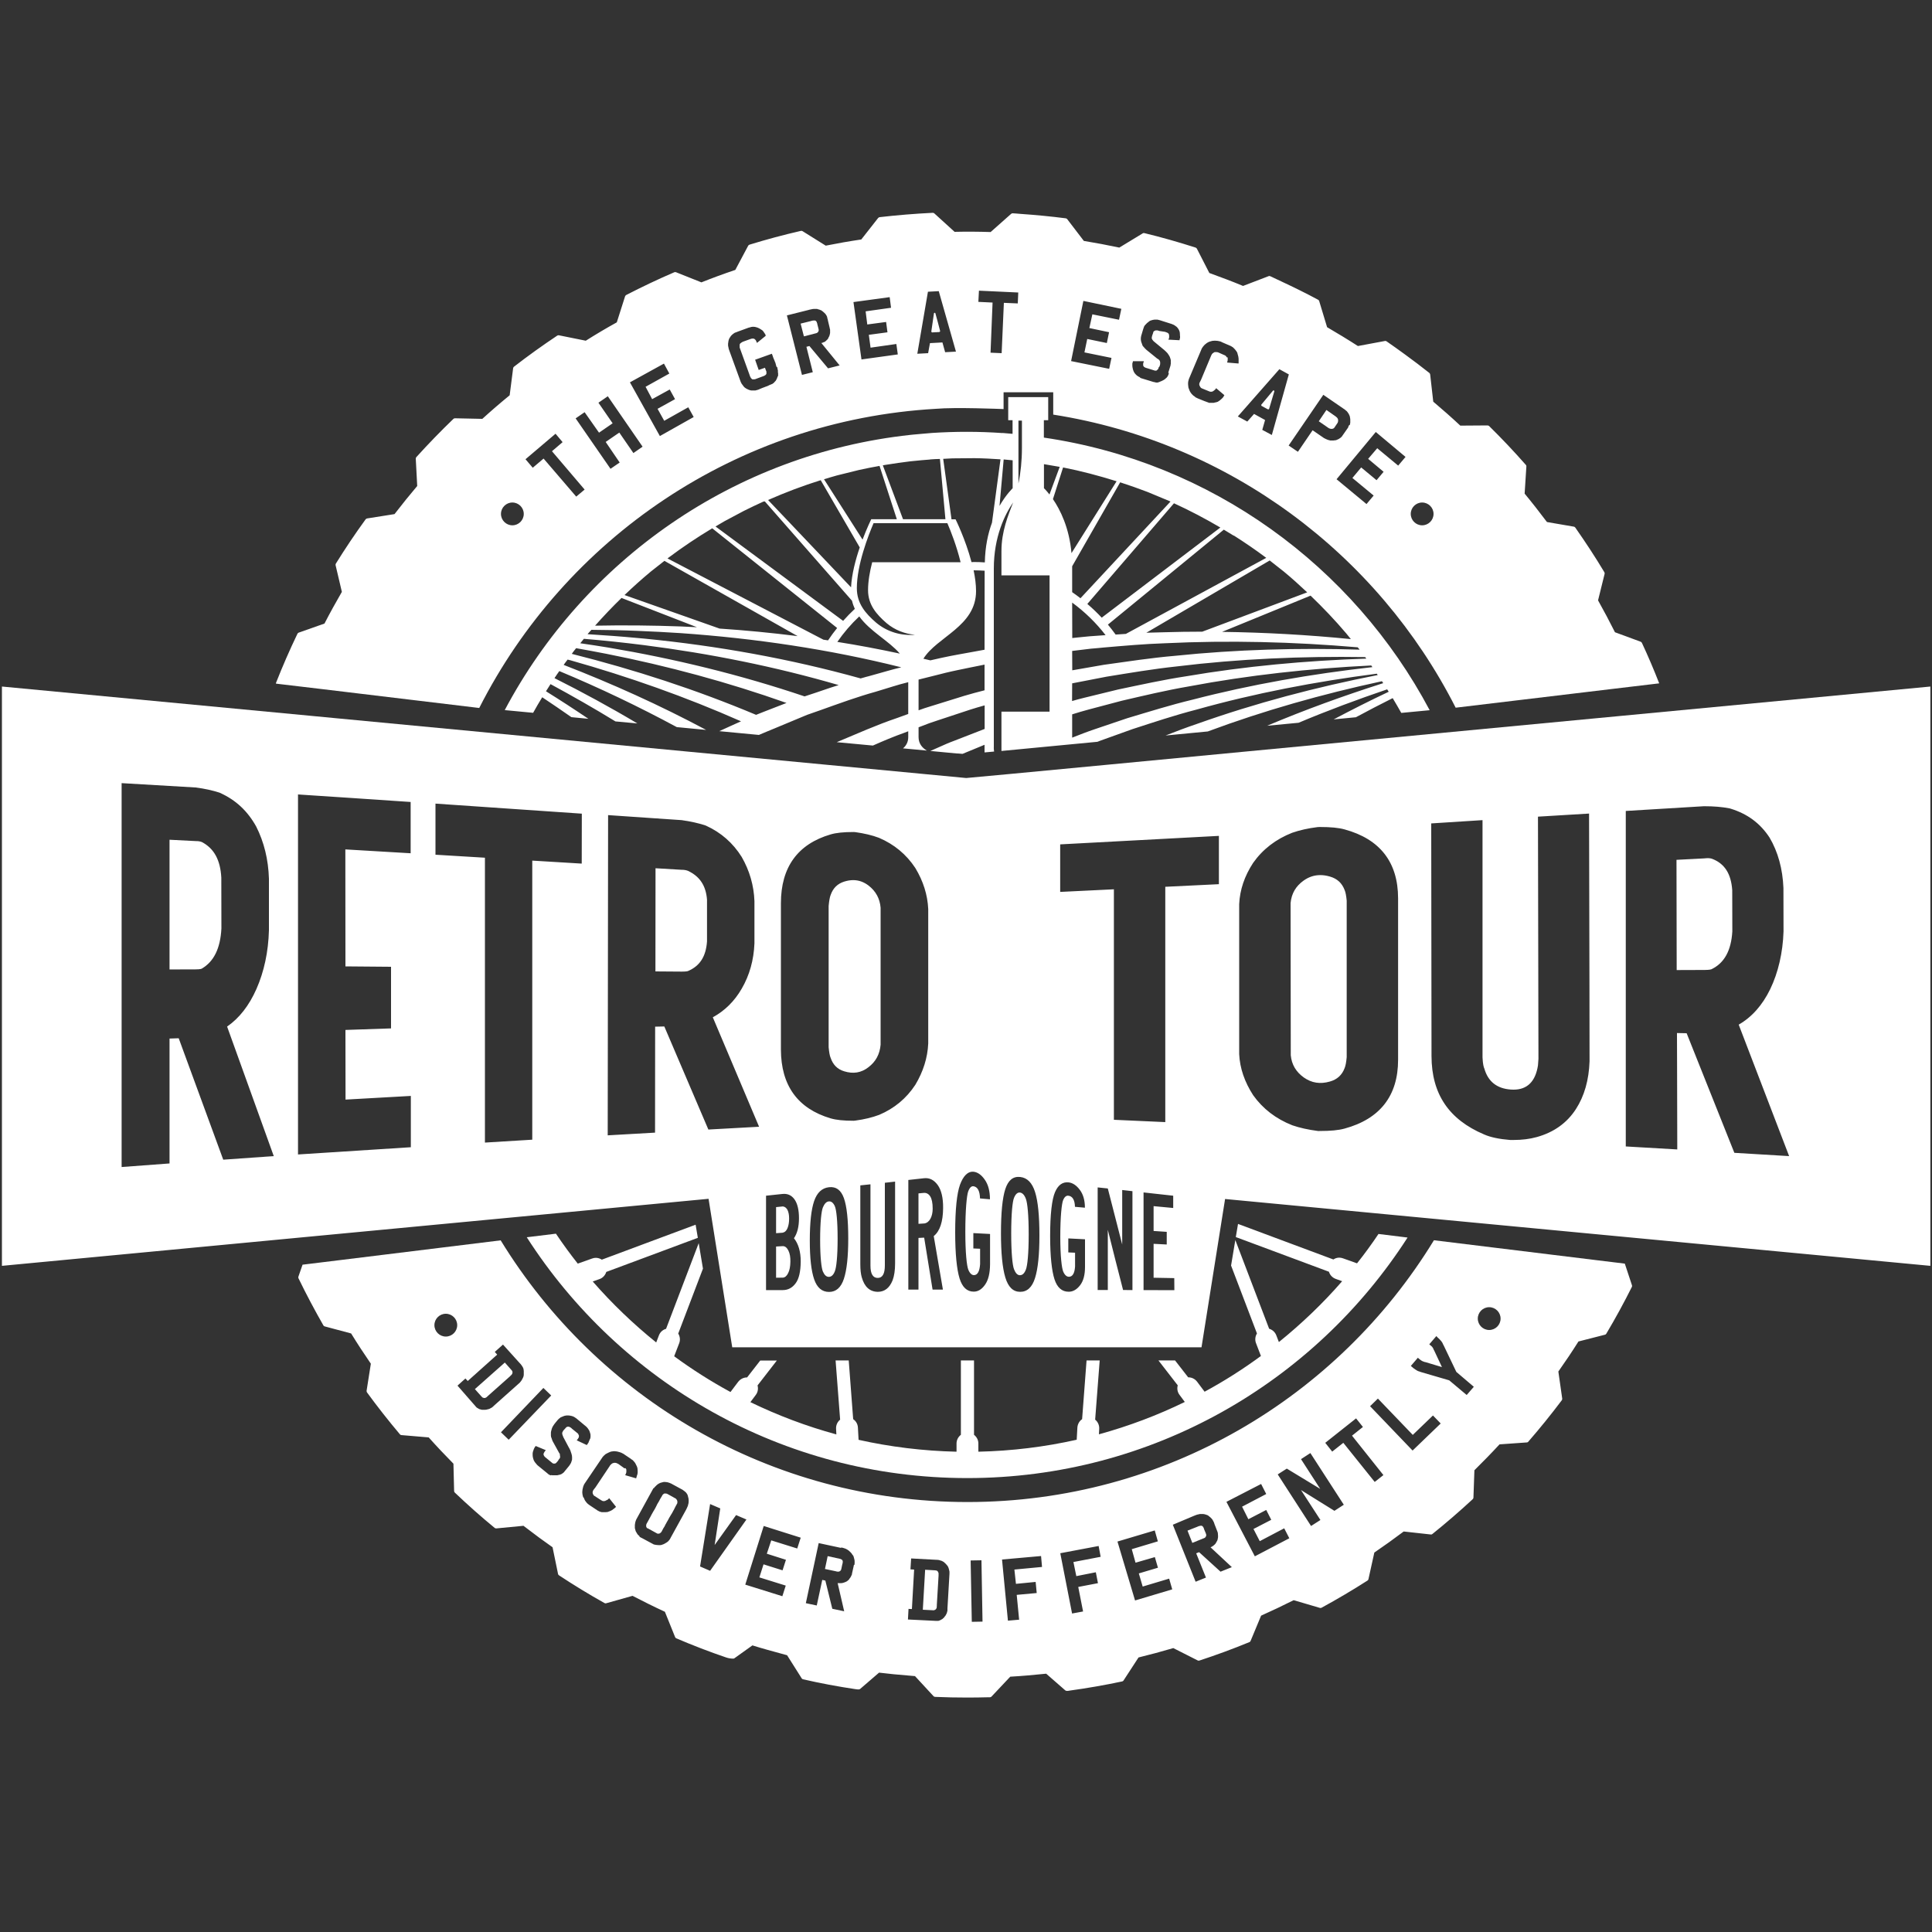 <?xml version="1.0" encoding="utf-8"?>
<!-- Generator: Adobe Illustrator 28.1.0, SVG Export Plug-In . SVG Version: 6.00 Build 0)  -->
<svg version="1.1" id="Calque_1" xmlns="http://www.w3.org/2000/svg" xmlns:xlink="http://www.w3.org/1999/xlink" x="0px" y="0px"
	 viewBox="0 0 200 200" style="enable-background:new 0 0 200 200;" xml:space="preserve">
<rect x="0" y="0" width="200" height="200" fill="#333333" stroke="none"/>
<style type="text/css">
	.st0{fill:#FFFFFF;}
</style>
<g>
	<path class="st0" d="M55.19,73.79c0.3-0.54,0.61-1.08,0.94-1.61c1.02,0.68,2.02,1.36,3.02,2.06l1.76,0.17
		c-1.45-0.98-2.91-1.93-4.39-2.85c0.15-0.25,0.31-0.5,0.47-0.74c2.27,1.23,4.52,2.51,6.72,3.86l2.27,0.21
		c-2.8-1.67-5.67-3.23-8.58-4.69c0.16-0.25,0.33-0.49,0.5-0.73c4.15,1.73,8.21,3.67,12.16,5.8l3.04,0.29
		c-4.78-2.55-9.71-4.78-14.75-6.73c0.13-0.19,0.27-0.37,0.41-0.55c0.09,0.03,0.19,0.05,0.28,0.07c6.03,1.7,11.95,3.79,17.67,6.32
		l-1.09,0.49c-0.39,0.18-0.77,0.35-1.16,0.53l4.1,0.39c0.52-0.23,1.04-0.43,1.56-0.65L83.55,74c0.92-0.31,1.83-0.65,2.74-0.97
		c0.52-0.19,1.04-0.37,1.57-0.55c0.92-0.31,1.84-0.61,2.78-0.87l0.82-0.25l0.98-0.3c0.25-0.08,0.49-0.15,0.74-0.22
		c0.28-0.08,0.56-0.15,0.84-0.22c0,1.35,0,2.43,0,3.29l-1.16,0.42c-2.14,0.72-4.17,1.64-6.24,2.5l3.74,0.35
		c1.08-0.48,2.17-0.94,3.3-1.34l0.36-0.14c0,0.22,0,0.43,0,0.61c0,0.51-0.22,0.89-0.54,1.16l2.47,0.23
		c-0.48-0.27-0.86-0.73-0.86-1.39c0-0.29,0-0.63,0-1.02l0.24-0.09c0.55-0.22,1.11-0.43,1.69-0.61l3.42-1.13
		c0.49-0.16,0.99-0.3,1.49-0.44c0,0.89,0,1.72,0,2.44l-3.14,1.22c-0.55,0.2-1.09,0.44-1.62,0.68l-0.86,0.38l2.74,0.26
		c0,0-0.01,0-0.01,0L99.17,78v0l0.47,0.04l2.28-0.94c0,0.32,0,0.59,0,0.79l0.99-0.09c-0.05-0.29-0.03-0.52-0.03-0.52
		s0-13.12,0-18.42c0-3.32,1.15-5.61,2-6.85c-0.51,1.32-1.21,2.99-1.21,5.03v2.52h4.98v14.11h-4.98v4.07l7.32-0.7c0,0,0,0,0,0
		l2.62-0.25c0.13-0.05,0.26-0.11,0.39-0.15l3.23-1.16c2.19-0.71,4.37-1.44,6.62-2.02c6.06-1.7,12.33-2.9,18.68-3.72
		c0.03,0.05,0.06,0.09,0.09,0.14c-6.38,1.25-12.64,2.9-18.66,5.04c-1.12,0.38-2.22,0.79-3.3,1.22l4.37-0.42
		c5.8-2.16,11.85-3.87,18.03-5.2c0.04,0.07,0.09,0.14,0.13,0.2c-4.09,1.3-8.11,2.76-12.02,4.41l3.26-0.31
		c2.99-1.26,6.06-2.4,9.17-3.46c0.05,0.08,0.11,0.17,0.16,0.25c-1.93,0.91-3.83,1.87-5.7,2.86l2.3-0.22
		c1.26-0.68,2.53-1.34,3.81-1.98c0.31,0.51,0.6,1.02,0.89,1.53l2.94-0.28c-7.91-14.91-22.59-25.68-39.94-28.22V43.5h0.45v-2.39
		h-2.07h-2.07v2.39h0.45v1.41c-0.35-0.03-0.7-0.06-1.05-0.09l0,0.01c-2.43-0.17-4.87-0.17-7.32-0.01l0,0c-0.03,0-0.07,0.01-0.1,0.01
		c-0.31,0.02-0.62,0.05-0.93,0.08c-0.3,0.03-0.6,0.05-0.89,0.08c-0.1,0.01-0.19,0.02-0.29,0.03C76,46.99,60.47,58.01,52.25,73.51
		L55.19,73.79z M59.19,67.69c0.06-0.08,0.12-0.17,0.18-0.25l0.27-0.34c1.06,0.19,2.11,0.38,3.17,0.59
		c6.32,1.25,12.55,2.93,18.61,5.08l-2.32,0.9c-0.28,0.11-0.55,0.22-0.83,0.33c-6.19-2.6-12.58-4.68-19.07-6.31
		C59.2,67.69,59.2,67.69,59.19,67.69z M60.44,66.13c2.07,0.17,4.14,0.39,6.2,0.65c6.82,0.87,13.59,2.22,20.18,4.14
		c-0.29,0.09-0.59,0.19-0.88,0.28c-0.51,0.18-1.02,0.35-1.53,0.52c-0.37,0.12-0.74,0.25-1.12,0.37c-6.64-2.24-13.46-3.9-20.35-5.06
		c-0.96-0.16-1.91-0.3-2.87-0.44L60.44,66.13z M101.92,67.26l-0.66,0.12c-0.09,0.02-0.18,0.04-0.27,0.05
		c-1.17,0.22-2.36,0.41-3.53,0.67l-0.62,0.14l-0.53,0.12c-0.24-0.06-0.48-0.11-0.72-0.17c1.41-2.28,5.45-3.35,5.45-7
		c0-0.69-0.1-1.42-0.25-2.15c0.01,0,0.03,0,0.04,0c0.37,0,0.74,0.02,1.1,0.04C101.92,61.14,101.92,64.19,101.92,67.26z M64.34,61.9
		l7.81,3.03c-0.55-0.03-1.11-0.06-1.66-0.08c-2.96-0.11-5.92-0.14-8.89-0.08C62.48,63.78,63.39,62.82,64.34,61.9z M79.08,51.9
		l0.02,0.03c0.02-0.01,0.05-0.02,0.07-0.03l9.03,10.29c0.07,0.3,0.17,0.58,0.29,0.84c-0.42,0.39-0.83,0.81-1.21,1.24L74.07,54.5
		c0.31-0.18,0.61-0.36,0.92-0.54L77,52.89C77.69,52.54,78.38,52.22,79.08,51.9z M92.99,47.92c0.4-0.05,0.8-0.11,1.21-0.16
		c0.1-0.01,0.2-0.02,0.3-0.03c0.59-0.06,1.18-0.12,1.78-0.16l0-0.01c0.34-0.03,0.68-0.04,1.02-0.05l0.57,6.24h-3.31h-1.08
		l-2.09-5.58c0.1-0.02,0.19-0.03,0.29-0.05C92.11,48.05,92.55,47.99,92.99,47.92z M99.44,58.2h-9.15c-0.25,0.96-0.43,1.97-0.43,2.89
		c0,1.51,0.86,2.5,1.92,3.42c0.86,0.72,1.89,1.11,2.94,1.2c-1.41,0.12-2.86-0.28-4.02-1.25c-1.11-0.96-2-1.99-2-3.57
		c0-2.41,1.18-5.44,1.73-6.73h7.64C98.43,54.99,99.04,56.55,99.44,58.2z M88.95,63.81c1.12,1.56,3.07,2.53,4.2,3.85
		c-2.15-0.46-4.3-0.87-6.47-1.21C87.34,65.49,88.1,64.61,88.95,63.81z M79.51,51.76c1.8-0.79,3.61-1.48,5.45-2.05L89,56.67
		c-0.43,1.26-0.83,2.76-0.9,4.13L79.51,51.76z M92.84,53.75h-2.65c0,0-0.43,0.87-0.9,2.11l-3.99-6.25c0.44-0.13,0.89-0.27,1.33-0.39
		l2.3-0.57c0.7-0.16,1.41-0.29,2.12-0.42L92.84,53.75z M86.66,65.01c-0.33,0.41-0.65,0.84-0.94,1.28c-0.16-0.02-0.32-0.05-0.48-0.07
		L69.1,57.81l0.13-0.1c1.44-1.08,2.95-2.09,4.5-3.02L86.66,65.01z M82.57,65.85c-2.69-0.34-5.38-0.6-8.08-0.78l-9.84-3.47
		c0.88-0.84,1.78-1.65,2.72-2.43l1.41-1.11L82.57,65.85z M100.82,58.18c-0.08,0-0.16,0.01-0.25,0.01c-0.62-2.36-1.65-4.43-1.65-4.43
		h-0.42l-0.86-6.26c0.32-0.02,0.63-0.04,0.95-0.05l2.29-0.02c0.9,0.01,1.8,0.06,2.69,0.12l-0.88,6.56
		c-0.41,1.11-0.71,2.48-0.74,4.11C101.56,58.19,101.19,58.18,100.82,58.18z M60.88,65.58c0.11-0.13,0.23-0.25,0.34-0.38
		c1.61,0.01,3.21,0.04,4.82,0.11c1.47,0.06,2.94,0.13,4.41,0.23c7.71,0.54,15.38,1.67,22.85,3.54c-0.5,0.12-0.99,0.25-1.48,0.39
		l-0.71,0.2l-1.14,0.32c-0.2,0.05-0.4,0.1-0.59,0.16c-0.1,0.03-0.19,0.06-0.29,0.08c-7.33-2.04-14.83-3.38-22.38-4.12
		c-0.25-0.03-0.51-0.05-0.77-0.07c-1.7-0.16-3.41-0.28-5.11-0.39L60.88,65.58z M95.09,70.35l2-0.5l0.83-0.21
		c0.4-0.1,0.8-0.18,1.21-0.27c0.83-0.18,1.67-0.34,2.5-0.51l0.29-0.06c0,0.91,0,1.8,0,2.66c-0.7,0.18-1.4,0.36-2.09,0.57l-3.51,1.09
		c-0.42,0.12-0.82,0.26-1.23,0.41C95.09,72.67,95.09,71.63,95.09,70.35z M103.47,52.37l0.43-4.81c0.03,0,0.06,0,0.08,0.01l0,0
		c0.29,0.02,0.57,0.05,0.85,0.08v2.89C104.84,50.54,104.17,51.15,103.47,52.37z M115.96,49.93c0.96,0.31,1.9,0.64,2.84,1l2.21,0.92
		c0.05,0.02,0.1,0.05,0.16,0.07l-9.32,10.01c-0.28-0.22-0.57-0.43-0.86-0.63c0-1.02,0-1.94,0-2.68L115.96,49.93z M139.37,65.58
		l0.47,0.58c-4.42-0.44-8.87-0.69-13.33-0.75l9.16-3.75C136.97,62.91,138.21,64.21,139.37,65.58z M124.46,65.39
		c-1.31,0-2.62,0.02-3.93,0.06c-0.62,0.01-1.24,0.03-1.86,0.05l12.77-7.48l1.45,1.14c0.84,0.69,1.64,1.42,2.43,2.16L124.46,65.39z
		 M116.55,65.62c-0.35,0.02-0.71,0.05-1.06,0.07c-0.25-0.35-0.52-0.69-0.8-1.03l12-9.83c0.34,0.21,0.68,0.41,1.02,0.62l0.02-0.01
		c1.13,0.72,2.23,1.47,3.3,2.27l0.05,0.04L116.55,65.62z M114.05,63.94c-0.47-0.5-0.97-0.98-1.49-1.42l8.97-10.42
		c1.64,0.75,3.24,1.59,4.8,2.51L114.05,63.94z M108.07,50.54v-2.49l1.63,0.28l-1.06,2.86C108.31,50.76,108.07,50.54,108.07,50.54z
		 M109,51.67l1.05-3.28c1.88,0.37,3.72,0.86,5.54,1.43l-4.67,7.44C110.69,54.62,109.74,52.75,109,51.67z M110.99,62.38
		c1.31,0.96,2.47,2.09,3.46,3.37c-0.56,0.04-1.11,0.08-1.67,0.12l-1.32,0.13l-0.46,0.05C110.99,64.78,110.99,63.53,110.99,62.38z
		 M110.99,67.39l0.04-0.01l1.91-0.23c0.44-0.04,0.88-0.07,1.32-0.12c2.1-0.18,4.21-0.37,6.32-0.44c6.65-0.32,13.33-0.15,19.97,0.42
		l0.2,0.24c-6.37-0.19-12.76-0.02-19.11,0.64c-2.47,0.21-4.92,0.59-7.37,0.93l-3.27,0.57C110.99,68.74,110.99,68.06,110.99,67.39z
		 M110.99,70.74l3.56-0.69c2.41-0.39,4.81-0.8,7.25-1.06c6.45-0.79,12.99-1.07,19.52-0.97c0.04,0.05,0.08,0.11,0.12,0.16
		c-6.26,0.21-12.51,0.78-18.66,1.83c-2.37,0.36-4.71,0.88-7.05,1.37l-3.48,0.85c-0.43,0.1-0.85,0.22-1.27,0.34
		C110.99,71.98,110.99,71.37,110.99,70.74z M123.45,72.43c-2.29,0.55-4.52,1.25-6.76,1.92l-3.31,1.12c-0.81,0.27-1.6,0.58-2.39,0.89
		c0-0.67,0-1.49,0-2.41c0.58-0.18,1.16-0.36,1.74-0.51l3.4-0.9c2.29-0.53,4.58-1.08,6.92-1.48c6.2-1.17,12.53-1.86,18.9-2.17
		c0.04,0.06,0.08,0.11,0.12,0.17C135.77,69.77,129.53,70.85,123.45,72.43z M105.43,43.54h0.36v2.84c0,1.29-0.13,2.56-0.36,3.67
		V43.54z"/>
	<polygon class="st0" points="86.56,162.67 86.58,162.67 86.6,162.68 86.63,162.68 86.67,162.69 86.69,162.69 86.72,162.7 
		86.73,162.7 86.75,162.7 86.76,162.7 86.78,162.7 86.79,162.7 86.8,162.7 86.82,162.69 86.84,162.69 86.84,162.69 86.85,162.69 
		86.85,162.69 86.86,162.68 86.88,162.67 86.9,162.67 86.93,162.65 86.94,162.65 86.96,162.64 86.97,162.63 86.97,162.62 
		86.99,162.62 86.99,162.61 86.99,162.6 87,162.61 87.01,162.59 87.01,162.59 87.03,162.57 87.04,162.55 87.05,162.54 87.05,162.53 
		87.06,162.52 87.06,162.52 87.06,162.51 87.06,162.5 87.07,162.5 87.07,162.5 87.07,162.49 87.08,162.48 87.08,162.46 
		87.09,162.45 87.09,162.44 87.09,162.44 87.09,162.44 87.09,162.41 87.1,162.4 87.1,162.4 87.1,162.39 87.1,162.39 87.1,162.39 
		87.1,162.38 87.1,162.36 87.11,162.35 87.11,162.34 87.2,161.91 87.21,161.9 87.21,161.89 87.21,161.88 87.21,161.87 87.21,161.87 
		87.22,161.86 87.22,161.85 87.22,161.84 87.23,161.83 87.23,161.82 87.23,161.82 87.23,161.81 87.23,161.8 87.23,161.79 
		87.23,161.78 87.23,161.76 87.24,161.75 87.23,161.74 87.24,161.74 87.24,161.73 87.24,161.72 87.24,161.71 87.24,161.7 
		87.24,161.68 87.24,161.68 87.24,161.67 87.24,161.66 87.24,161.65 87.24,161.63 87.24,161.61 87.23,161.59 87.23,161.57 
		87.22,161.56 87.22,161.54 87.2,161.52 87.19,161.5 87.18,161.49 87.17,161.48 87.16,161.46 87.14,161.46 87.13,161.44 
		87.11,161.43 87.07,161.42 87.04,161.4 87.02,161.39 87,161.38 86.96,161.37 86.92,161.36 86.87,161.35 86.85,161.34 86.83,161.34 
		86.8,161.33 86.78,161.33 85.68,161.09 85.4,162.42 86.54,162.66 	"/>
	<polygon class="st0" points="49.83,144.55 49.84,144.56 49.85,144.57 49.88,144.6 49.9,144.62 49.91,144.63 49.93,144.65 
		49.94,144.66 49.96,144.67 49.97,144.68 49.99,144.68 50.01,144.69 50.03,144.7 50.05,144.7 50.06,144.71 50.08,144.71 
		50.1,144.72 50.11,144.72 50.12,144.72 50.13,144.72 50.14,144.72 50.15,144.72 50.17,144.72 50.19,144.72 50.21,144.71 
		50.23,144.71 50.25,144.7 50.27,144.69 50.29,144.69 50.3,144.68 50.32,144.67 50.33,144.67 50.35,144.65 50.36,144.64 
		50.37,144.64 50.37,144.63 50.37,144.63 50.38,144.62 50.39,144.62 50.39,144.62 50.4,144.61 50.41,144.6 50.41,144.6 
		50.42,144.59 50.44,144.57 50.45,144.57 50.46,144.56 50.47,144.55 50.49,144.53 50.5,144.51 50.51,144.51 50.53,144.49 
		50.54,144.48 52.8,142.47 52.82,142.44 52.85,142.42 52.87,142.4 52.89,142.38 52.91,142.36 52.92,142.36 52.92,142.35 
		52.93,142.33 52.94,142.33 52.95,142.32 52.96,142.31 52.96,142.31 52.98,142.28 53,142.26 53,142.25 53.01,142.23 53.02,142.21 
		53.04,142.18 53.04,142.16 53.04,142.15 53.05,142.12 53.05,142.1 53.05,142.08 53.05,142.07 53.06,142.05 53.05,142.03 
		53.05,142.02 53.05,142 53.05,141.98 53.04,141.97 53.03,141.95 53.02,141.94 53.01,141.92 53.01,141.9 53,141.89 52.99,141.87 
		52.97,141.86 52.96,141.84 52.95,141.83 52.94,141.82 52.26,141.05 49.16,143.8 49.83,144.55 	"/>
	<path class="st0" d="M140.48,130.78l-1.46-0.52c-0.12-0.04-0.25-0.07-0.38-0.07c-0.22,0-0.43,0.07-0.61,0.19l-9.87-3.68l-0.23,1.36
		l9.64,3.59c0.1,0.33,0.35,0.61,0.7,0.74l0.67,0.24c-1.99,2.29-4.19,4.39-6.55,6.3l-0.27-0.7c-0.13-0.34-0.41-0.58-0.74-0.68
		l-3.5-9.18l-0.44,2.64l2.68,7.03c-0.18,0.29-0.23,0.66-0.1,1l0.51,1.33c-1.85,1.36-3.8,2.6-5.83,3.7l-0.78-1.04
		c-0.22-0.29-0.56-0.45-0.9-0.45H123l-1.36-1.75h-1.72l2,2.58c-0.09,0.33-0.04,0.69,0.18,0.98l0.55,0.74
		c-2.83,1.38-5.8,2.5-8.89,3.35l0.03-0.58c0.02-0.37-0.15-0.72-0.42-0.94l0.47-6.13h-1.36l-0.46,6.08c-0.28,0.19-0.46,0.5-0.49,0.86
		l-0.07,1.27c-3.29,0.74-6.69,1.16-10.18,1.24v-0.85c0-0.37-0.18-0.69-0.45-0.9v-7.7h-1.36v7.7c-0.27,0.21-0.45,0.53-0.45,0.9v0.85
		c-3.48-0.08-6.87-0.5-10.14-1.23l-0.07-1.28c-0.02-0.36-0.21-0.67-0.49-0.86l-0.46-6.08H86.5l0.47,6.13
		c-0.27,0.22-0.44,0.56-0.42,0.94l0.03,0.59c-3.09-0.84-6.07-1.97-8.9-3.34l0.56-0.75c0.22-0.29,0.27-0.66,0.18-0.98l2-2.58h-1.72
		l-1.36,1.75h-0.01c-0.35,0-0.68,0.16-0.91,0.45l-0.8,1.06c-2.03-1.1-3.98-2.34-5.83-3.7l0.52-1.35c0.13-0.34,0.08-0.71-0.1-1
		l2.56-6.72l-0.44-2.64l-3.38,8.87c-0.33,0.09-0.61,0.33-0.74,0.68l-0.28,0.73c-2.37-1.91-4.57-4.02-6.57-6.31l0.7-0.25
		c0.35-0.12,0.6-0.41,0.7-0.74l9.48-3.53l-0.23-1.36l-9.71,3.62c-0.18-0.12-0.4-0.19-0.62-0.19c-0.12,0-0.25,0.02-0.38,0.07
		l-1.49,0.53c-0.79-1-1.55-2.04-2.26-3.1l-3.02,0.37c9.63,15,26.45,24.93,45.6,24.93c19.13,0,35.95-9.92,45.58-24.9l-3.01-0.37
		C142.01,128.77,141.26,129.8,140.48,130.78z"/>
	<path class="st0" d="M66.89,158.01l0.01,0.02l0,0.02l0.01,0.02l0.01,0.01l0.01,0.02l0,0.01l0.01,0.01l0,0.01l0,0.01l0.01,0.01
		l0,0.01l0,0l0.01,0.01l0,0l0.01,0.01l0.01,0l0,0l0,0l0,0l0,0l0.01,0l0.01,0.01l0,0l0.02,0.01l0.01,0l0.01,0.01l0.03,0.01l0.02,0.01
		l0.89,0.49l0.02,0.01l0,0l0.01,0l0,0l0,0l0,0l0.01,0.01l0.01,0.01l0.01,0.01l0.02,0l0.02,0l0.02,0l0.02,0h0.02l0.01,0h0.01l0.01,0
		h0.01l0.01,0h0.01l0.01,0l0.01,0l0.01,0l0.01,0l0.01-0.01l0.01,0l0.01-0.01l0.01,0l0.01-0.01l0.01,0l0.02-0.01l0.02-0.01l0.03-0.03
		l0.02-0.01l0,0l0-0.01l0.01-0.01l0.01-0.01l0.02-0.01l0.01-0.01l0-0.01l0,0l0,0l0.01,0l0.01-0.02l0.01-0.01l0.01-0.02l0.01-0.01
		l0.01-0.02l0.01-0.02l0.01-0.02l0.02-0.03l0-0.01l0.03-0.05l0.01-0.02l0.01-0.02l0.01-0.02l0.01-0.02l0.04-0.07l0.03-0.06
		l0.02-0.03l0.02-0.03l0.02-0.03l0.02-0.03l0.04-0.07l0.02-0.04l0.02-0.04l0.02-0.04l0.02-0.04l0.02-0.04l0.02-0.04l0.03-0.04
		l0.02-0.04l0.05-0.1l0.03-0.05l0.03-0.05l0.03-0.05l0.03-0.05l0.03-0.06l0.03-0.05l0.03-0.06l0.03-0.06l0.03-0.05l0.04-0.07
		l0.04-0.06l0.03-0.06l0.04-0.06l0.04-0.07l0.04-0.06l0.04-0.07l0.04-0.07l0.04-0.07l0.04-0.08l0.08-0.14l0.04-0.08l0.04-0.08
		l0.04-0.08l0.04-0.08l0.04-0.08l0.05-0.08l0,0l0.02-0.04l0.02-0.04l0.02-0.04l0.02-0.03l0.02-0.04l0-0.02l0.01-0.02v-0.02l0-0.02
		l0-0.02l0-0.02v-0.02l0-0.02l0-0.02l0-0.02v-0.02l-0.01-0.02l0-0.02l-0.01-0.02l-0.01-0.02l-0.01-0.01l0-0.01l0-0.01l-0.01-0.01
		l-0.01-0.02l-0.01-0.02l-0.02-0.02l-0.01-0.01l-0.01-0.01l-0.01-0.01L70,155.17l-0.01-0.01l-0.01-0.01
		c-0.14-0.08-0.29-0.17-0.44-0.25c-0.15-0.08-0.29-0.16-0.44-0.24l-0.01-0.01l-0.01,0l0,0l-0.01,0l-0.01-0.01l-0.01-0.01l-0.01,0
		L69,154.62l-0.02,0l-0.04-0.01l-0.02,0l-0.02,0l-0.01,0l-0.02,0l-0.03,0l-0.02,0l-0.01,0l-0.02,0l-0.02,0l-0.01,0l-0.01,0.01
		l-0.02,0.01l-0.01,0.01l-0.01,0.01l-0.02,0.01l-0.03,0.02l-0.03,0.03l-0.01,0.01l-0.01,0.01l-0.02,0.02l-0.01,0.02l-0.01,0l0,0l0,0
		l0,0.01l-0.01,0.02l-0.01,0.03l-0.01,0.01l-0.01,0.02l-0.01,0.01l-0.01,0.02l-0.01,0.02l-0.01,0.02l-0.01,0.02l-0.01,0.02
		l-0.01,0.02L68.44,155l-0.01,0.02l-0.02,0.03l-0.01,0.03l-0.02,0.03l-0.02,0.03l-0.02,0.04l-0.02,0.03l-0.02,0.04l-0.02,0.04
		l-0.02,0.04l-0.02,0.04l-0.02,0.04l-0.03,0.04l-0.02,0.04l-0.03,0.05l-0.03,0.05l-0.03,0.05l-0.06,0.1L68,155.8l-0.03,0.05
		l-0.03,0.06l-0.03,0.06l-0.03,0.06l-0.03,0.06l-0.03,0.06l-0.04,0.06l-0.03,0.06l-0.04,0.07l-0.04,0.06l-0.04,0.07l-0.04,0.07
		l-0.04,0.07l-0.04,0.07l-0.04,0.07l-0.04,0.08l-0.04,0.07l-0.04,0.08l-0.04,0.08l-0.05,0.08l-0.04,0.08l-0.04,0.08l-0.05,0.08
		l-0.04,0.08l-0.05,0.09l-0.07,0.12l-0.01,0.02l-0.01,0.02l-0.02,0.04l-0.02,0.04l0,0.02l-0.01,0.02l0,0.02v0.02l-0.01,0.02l0,0.04
		v0.02l0,0.02l0,0.02L66.89,158.01z"/>
	<polygon class="st0" points="96.53,166.69 96.53,166.69 96.55,166.69 96.55,166.69 96.58,166.7 96.6,166.7 96.62,166.69 
		96.64,166.7 96.66,166.69 96.68,166.69 96.72,166.68 96.73,166.68 96.74,166.67 96.75,166.66 96.77,166.66 96.79,166.65 
		96.82,166.63 96.84,166.62 96.85,166.61 96.86,166.6 96.87,166.6 96.87,166.59 96.88,166.59 96.89,166.57 96.9,166.56 
		96.91,166.54 96.92,166.53 96.93,166.51 96.94,166.48 96.95,166.47 96.96,166.45 96.96,166.44 96.97,166.42 96.97,166.4 
		96.97,166.39 96.97,166.37 96.97,166.37 96.97,166.36 96.97,166.35 96.97,166.35 96.97,166.35 96.97,166.34 96.97,166.33 
		96.97,166.32 96.97,166.31 96.97,166.3 96.97,166.29 96.98,166.28 96.98,166.27 96.98,166.25 96.98,166.24 96.98,166.21 
		96.98,166.19 96.98,166.18 96.98,166.16 96.98,166.14 97.16,163.12 97.16,163.08 97.16,163.05 97.16,163.02 97.16,162.99 
		97.16,162.97 97.16,162.96 97.16,162.95 97.16,162.93 97.16,162.92 97.16,162.9 97.16,162.9 97.16,162.89 97.16,162.86 
		97.15,162.84 97.15,162.82 97.14,162.8 97.13,162.78 97.12,162.75 97.11,162.73 97.1,162.72 97.09,162.69 97.08,162.68 
		97.07,162.67 97.06,162.66 97.05,162.64 97.03,162.63 97.02,162.62 97.01,162.61 96.99,162.6 96.98,162.6 96.96,162.59 
		96.94,162.59 96.93,162.58 96.91,162.57 96.89,162.57 96.87,162.57 96.85,162.57 96.83,162.57 96.82,162.56 96.8,162.56 
		95.77,162.5 95.53,166.64 	"/>
	<polygon class="st0" points="124.53,159.27 124.55,159.26 124.57,159.26 124.6,159.25 124.62,159.24 124.66,159.22 124.69,159.21 
		124.7,159.2 124.71,159.2 124.72,159.19 124.73,159.18 124.75,159.17 124.75,159.16 124.77,159.15 124.78,159.14 124.78,159.13 
		124.79,159.13 124.79,159.13 124.79,159.11 124.8,159.1 124.82,159.08 124.83,159.06 124.84,159.04 124.85,159.02 124.85,159.01 
		124.85,159.01 124.86,158.99 124.86,158.98 124.86,158.98 124.86,158.97 124.86,158.96 124.87,158.95 124.87,158.93 124.87,158.91 
		124.87,158.89 124.86,158.88 124.87,158.88 124.86,158.87 124.86,158.86 124.86,158.86 124.86,158.85 124.86,158.85 124.86,158.84 
		124.86,158.83 124.85,158.81 124.85,158.8 124.85,158.79 124.84,158.79 124.84,158.78 124.84,158.76 124.83,158.75 124.83,158.75 
		124.83,158.74 124.83,158.74 124.82,158.74 124.82,158.73 124.82,158.73 124.82,158.72 124.81,158.69 124.64,158.29 124.64,158.28 
		124.64,158.27 124.63,158.26 124.63,158.25 124.63,158.25 124.63,158.25 124.63,158.23 124.63,158.23 124.63,158.22 124.62,158.22 
		124.62,158.21 124.62,158.2 124.61,158.2 124.61,158.19 124.61,158.18 124.6,158.17 124.6,158.17 124.59,158.15 124.58,158.13 
		124.58,158.13 124.57,158.11 124.57,158.11 124.57,158.1 124.56,158.09 124.55,158.08 124.54,158.07 124.54,158.07 124.54,158.06 
		124.53,158.04 124.52,158.03 124.5,158.01 124.49,158 124.48,157.99 124.46,157.98 124.45,157.97 124.44,157.97 124.42,157.96 
		124.39,157.95 124.38,157.94 124.35,157.94 124.34,157.94 124.32,157.94 124.3,157.94 124.26,157.95 124.22,157.96 124.2,157.96 
		124.18,157.96 124.14,157.97 124.1,157.99 124.06,158 124.04,158.01 124.01,158.02 123.99,158.03 123.97,158.04 122.93,158.45 
		123.43,159.72 124.51,159.28 	"/>
	<polygon class="st0" points="96.83,32.43 96.82,32.41 96.81,32.4 96.79,32.39 96.78,32.38 96.76,32.38 96.76,32.38 96.76,32.38 
		96.74,32.38 96.73,32.39 96.72,32.39 96.71,32.4 96.7,32.41 96.69,32.42 96.69,32.42 96.68,32.43 96.68,32.44 96.68,32.45 
		96.41,34.31 96.41,34.32 96.41,34.33 96.41,34.34 96.41,34.35 96.42,34.35 96.42,34.35 96.43,34.36 96.43,34.37 96.44,34.37 
		96.45,34.39 96.45,34.39 96.46,34.39 96.47,34.4 96.47,34.41 96.48,34.41 96.49,34.41 96.51,34.41 96.53,34.41 96.54,34.41 
		96.55,34.41 96.56,34.41 96.57,34.41 96.59,34.41 96.6,34.41 96.6,34.41 96.61,34.4 96.62,34.4 96.64,34.4 96.65,34.4 96.68,34.4 
		96.69,34.4 96.71,34.4 96.73,34.4 96.75,34.4 96.79,34.4 96.82,34.39 96.84,34.39 96.89,34.39 96.92,34.39 96.95,34.39 
		96.97,34.39 97,34.39 97.04,34.38 97.07,34.38 97.14,34.38 97.14,34.38 97.15,34.38 97.17,34.38 97.18,34.38 97.19,34.38 
		97.21,34.37 97.22,34.37 97.24,34.37 97.25,34.36 97.26,34.36 97.27,34.36 97.28,34.35 97.28,34.35 97.29,34.34 97.29,34.34 
		97.3,34.33 97.31,34.32 97.31,34.32 97.31,34.31 97.32,34.3 97.32,34.3 97.32,34.29 97.32,34.29 97.32,34.28 97.32,34.26 
		97.08,33.34 	"/>
	<path class="st0" d="M49.61,73.29c8.88-17.51,26.58-29.79,47.27-30.97c2-0.18,6.83,0.02,6.83,0.02c0.06,0,0.12,0.01,0.18,0.01
		v-1.74h5.14v2.31c18.24,2.87,33.59,14.44,41.66,30.34l16.12-1.93l4.95-0.59c-0.55-1.41-1.15-2.82-1.79-4.19
		c-0.03-0.05-0.07-0.1-0.13-0.12l-2.66-0.98c-0.55-1.1-1.14-2.21-1.75-3.3l0.68-2.75c0.01-0.06,0-0.12-0.03-0.17
		c-0.94-1.57-1.96-3.12-3.01-4.62c-0.03-0.05-0.09-0.08-0.14-0.09l-2.79-0.48c-0.77-1.02-1.54-2.01-2.31-2.94l0.18-2.82
		c0-0.06-0.01-0.12-0.06-0.16c-1.21-1.38-2.49-2.73-3.79-4.01c-0.04-0.04-0.11-0.07-0.16-0.07l-2.83,0.02
		c-0.9-0.84-1.84-1.67-2.8-2.48l-0.32-2.82c-0.01-0.06-0.04-0.11-0.08-0.15c-0.83-0.66-1.68-1.3-2.53-1.92
		c-0.63-0.46-1.27-0.92-1.91-1.36c-0.05-0.03-0.11-0.05-0.17-0.03l-2.79,0.52c-1.07-0.69-2.15-1.34-3.19-1.95l-0.82-2.71
		c-0.02-0.06-0.06-0.11-0.11-0.13c-1.24-0.67-2.51-1.29-3.79-1.89c-0.39-0.18-0.78-0.37-1.17-0.55c-0.06-0.02-0.12-0.03-0.17,0
		l-2.64,1.01c-1.13-0.47-2.3-0.91-3.49-1.34l-1.29-2.52c-0.03-0.05-0.08-0.09-0.13-0.11c-1.75-0.56-3.53-1.07-5.31-1.5
		c-0.06-0.01-0.12-0.01-0.17,0.03l-2.42,1.47c-1.22-0.26-2.45-0.49-3.67-0.69l-1.72-2.25c-0.04-0.05-0.09-0.08-0.15-0.09
		c-1.55-0.2-3.13-0.35-4.71-0.46c-0.26-0.02-0.53-0.05-0.79-0.06c-0.06,0-0.12,0.02-0.16,0.06l-2.12,1.88
		c-1.24-0.04-2.49-0.05-3.73-0.02l-2.1-1.91c-0.04-0.04-0.1-0.06-0.16-0.06c-1.84,0.09-3.68,0.24-5.5,0.45
		c-0.06,0.01-0.11,0.04-0.15,0.08l-1.75,2.23c-1.24,0.18-2.47,0.4-3.68,0.64l-2.4-1.5c-0.05-0.03-0.11-0.04-0.17-0.03
		c-1.79,0.41-3.58,0.89-5.33,1.43c-0.06,0.02-0.1,0.06-0.13,0.11l-1.33,2.5c-1.21,0.41-2.39,0.84-3.51,1.29l-2.63-1.05
		c-0.06-0.02-0.12-0.02-0.17,0c-1.68,0.72-3.36,1.52-4.99,2.36c-0.05,0.03-0.09,0.08-0.11,0.13l-0.86,2.7
		c-1.07,0.59-2.15,1.23-3.21,1.9l-2.78-0.56c-0.06-0.01-0.12,0-0.17,0.03c-1.53,1.02-3.04,2.1-4.48,3.22
		c-0.05,0.04-0.08,0.09-0.09,0.15l-0.36,2.81c-0.98,0.8-1.93,1.62-2.83,2.44l-2.83-0.06c-0.06,0-0.12,0.02-0.16,0.06
		c-1.32,1.27-2.61,2.6-3.84,3.96c-0.04,0.04-0.06,0.1-0.06,0.16l0.15,2.83c-0.78,0.92-1.57,1.9-2.35,2.91L38,53.67
		c-0.06,0.01-0.11,0.04-0.15,0.09c-1.08,1.48-2.11,3.02-3.08,4.58c-0.03,0.05-0.04,0.11-0.03,0.17l0.65,2.76
		c-0.63,1.09-1.24,2.19-1.8,3.28l-2.67,0.94c-0.06,0.02-0.1,0.06-0.13,0.12c-0.8,1.66-1.54,3.36-2.21,5.06
		c-0.01,0.03-0.02,0.07-0.01,0.1l4.89,0.58L49.61,73.29z M64.15,47.88l-0.95,0.65l-3.61-5.22l0.93-0.64l1.49,2.12l1.41-0.97
		l-1.47-2.13l0.97-0.67l3.6,5.22l-0.95,0.66l-1.46-2.12l-1.41,0.97L64.15,47.88z M59.65,51.41l-3.38-3.94l-1.12,0.95l-0.75-0.88
		l3.11-2.64l0.73,0.87l-1.1,0.94l3.38,3.97L59.65,51.41z M53.04,52.02c0.65,0,1.18,0.53,1.18,1.18c0,0.65-0.53,1.18-1.18,1.18
		c-0.65,0-1.18-0.53-1.18-1.18C51.86,52.55,52.39,52.02,53.04,52.02z M68.31,45.14l-3.1-5.56l3.52-1.94l0.56,1.03l-2.46,1.37
		l0.68,1.28l1.82-1l0.55,1l-1.81,1l0.69,1.24l2.49-1.4l0.56,1.01L68.31,45.14z M80.55,38.6l0,0.04l0,0.03l0,0.03l0,0.03l0,0.02
		l0,0.01l0,0l0,0.03l0,0.03v0.01l0,0.02v0.01l0,0.02l-0.01,0.03l-0.01,0.03l-0.01,0.03L80.49,39l-0.01,0.03l-0.01,0.03l-0.01,0.03
		l-0.01,0.03l-0.01,0.03l-0.01,0.03l-0.02,0.04l-0.02,0.03l-0.01,0.03l-0.02,0.03l-0.01,0.03l-0.02,0.03l-0.02,0.03l-0.01,0.02
		l-0.02,0.02l-0.02,0.02l-0.04,0.04l-0.02,0.03l-0.03,0.02l-0.02,0.03l-0.02,0.02l-0.02,0.03l-0.03,0.02l-0.03,0.02l-0.03,0.02
		l-0.03,0.02l-0.02,0.02l-0.03,0.02l-0.02,0.01l-0.03,0.01l-0.01,0l0,0h0l-0.01,0l-0.01,0l-0.01,0.01l-0.02,0.01l-0.02,0.01l-0.01,0
		l-0.01,0.01l-0.03,0.01l-0.01,0l-0.01,0.01l-0.03,0.01l-0.03,0.01l-0.02,0.01l-0.02,0.01l-0.02,0.01l-0.02,0.01l-0.02,0.01
		l-0.02,0.01l-0.04,0.02l-0.02,0.01l-0.02,0.01l-0.05,0.02l-0.02,0.01l-0.01,0l-0.01,0L79.35,40l-0.03,0.01l-0.06,0.02l-0.03,0.01
		l-0.03,0.01l-0.06,0.03l-0.03,0.01l-0.03,0.01l-0.03,0.01l-0.03,0.01l-0.07,0.03l-0.03,0.01l-0.03,0.01l-0.07,0.03l-0.07,0.03
		l-0.08,0.03l-0.04,0.02l-0.04,0.02l-0.08,0.03l-0.08,0.03l0,0l-0.04,0.01l-0.04,0.01l-0.04,0.01l-0.07,0.02l-0.04,0.01l-0.03,0
		l-0.03,0l-0.07,0l-0.07,0h-0.04l-0.04,0l-0.04,0l-0.03,0h-0.04l-0.04,0l-0.04-0.01l-0.03,0l-0.03-0.01l-0.04-0.01l-0.03-0.01
		l-0.03-0.01l-0.03-0.01l-0.03-0.01l-0.07-0.03l-0.06-0.03l-0.06-0.03l-0.03-0.01l-0.03-0.02l-0.03-0.02l-0.03-0.02l-0.03-0.02
		l-0.03-0.02l-0.03-0.02l-0.02-0.02l-0.03-0.02l-0.03-0.03l-0.02-0.02l-0.02-0.03l-0.02-0.03l-0.02-0.02l-0.02-0.03l-0.02-0.02
		l-0.04-0.06l-0.02-0.03l-0.02-0.02l-0.04-0.06l-0.02-0.02l-0.01-0.02l-0.01-0.03l-0.01-0.02l-0.02-0.02l-0.01-0.03l-0.01-0.02
		l-0.01-0.02l-0.01-0.03l-0.01-0.02l-1.19-3.27l-0.01-0.03l-0.01-0.03l-0.01-0.03l-0.01-0.03l-0.01-0.03l0-0.03l-0.01-0.03l0-0.03
		l-0.01-0.02l0-0.02l-0.01-0.02l0-0.02l-0.01-0.02l0-0.02l0-0.02l-0.01-0.02l0-0.03l-0.01-0.03l0-0.03l0-0.03l0-0.04l0-0.03l0-0.07
		l0.01-0.07l0.01-0.07l0.01-0.07l0.01-0.07l0.01-0.04l0.01-0.04l0.01-0.03l0.01-0.03l0.01-0.04l0.01-0.03l0.02-0.04l0.02-0.03
		l0.02-0.03l0.02-0.04l0.02-0.03l0.02-0.03l0.02-0.03l0.02-0.03l0.02-0.03l0.02-0.03l0.05-0.05l0.05-0.05l0.05-0.05l0.06-0.04
		l0.03-0.03l0.03-0.02l0.03-0.02l0.03-0.02l0.03-0.02l0.03-0.02l0.08-0.03l0.14-0.05l0.07-0.03l0.07-0.03l0.01,0l1.04-0.38
		l0.07-0.02l0.04-0.01l0.04-0.01l0.07-0.02l0.07-0.02l0.04-0.01l0.04,0l0.04-0.01l0.04,0l0.03,0l0.08,0l0.04,0l0.04,0.01l0.04,0
		l0.04,0.01l0.04,0.01l0.04,0.01l0.04,0.01l0.03,0.01l0.03,0.01l0.07,0.02l0.03,0.02l0.03,0.01l0.04,0.02l0.03,0.01l0.07,0.04
		l0.03,0.02l0.03,0.02l0.04,0.02l0.03,0.02l0.03,0.02l0.03,0.02l0.03,0.02l0.03,0.02l0.03,0.02l0.02,0.02l0.03,0.02l0.02,0.03
		l0.02,0.03l0.02,0.03l0.02,0.02l0.02,0.03l0.02,0.03l0.02,0.03l0.02,0.03l0.02,0.03l0.02,0.03l0.02,0.03l0.02,0.03l0.02,0.03
		l0.01,0.02l0,0.01l0,0.01l0,0.02l0.01,0.01l0.01,0.04l0.01,0.03l-0.91,0.74l-0.01-0.03l-0.01-0.03l-0.02-0.03l-0.01-0.03
		l-0.01-0.03l-0.01-0.02l-0.01-0.02l-0.01-0.02l-0.01-0.02l-0.01-0.02l-0.01-0.02l-0.01-0.01l0-0.01l-0.02-0.02l-0.02-0.02l0-0.01
		l-0.01,0l-0.01-0.01l-0.02-0.02l-0.01-0.01l-0.01-0.01l-0.03-0.02l-0.01,0l-0.01-0.01l-0.02-0.01l-0.03-0.01l-0.02-0.01l-0.02,0
		l-0.03,0l-0.03,0l-0.01,0l-0.02,0l-0.02,0l-0.02,0l-0.03,0l-0.02,0.01h-0.01l-0.02,0.01l-0.02,0l-0.02,0.01l-0.04,0.01l-0.03,0.01
		l-0.75,0.27l-0.03,0.02l-0.04,0.01l-0.03,0.02l-0.03,0.02l-0.03,0.02l-0.03,0.02l-0.03,0.02l-0.03,0.02l-0.02,0.02l-0.02,0.02
		l-0.01,0.01l-0.01,0.01l0,0.01l-0.01,0.01l-0.01,0.01l0,0.02l-0.01,0.01v0.01l-0.01,0.03l0,0.02l0,0.01l0,0.03l0,0.03v0.02l0,0.02
		l0,0.03l0,0.03l0,0.02l0,0.01l0,0.01l0,0.02l0,0.01l0,0.01l0,0.01l0,0.01l0,0l0,0.01l1.02,2.82l0.01,0.03l0.01,0.02l0.01,0.05
		l0.01,0.02l0.01,0.02l0.01,0.03l0.01,0.02l0.01,0.02l0.01,0.02l0.01,0.02l0.01,0.02l0.01,0.01l0.01,0.02l0.01,0.02l0.01,0.02
		l0.01,0.01l0.02,0.01l0.02,0.03l0.01,0.01l0.01,0.01l0.01,0.01l0.01,0.01l0.01,0.01l0.01,0.01l0.01,0l0.01,0.01l0.02,0l0.01,0.01
		l0.01,0l0.01,0l0.03,0h0.05l0.03,0l0.03,0l0.03,0l0.03-0.01l0.03,0l0.01,0l0.94-0.35l0,0l0.01-0.01l0,0l0,0l0.01,0l0.01-0.01
		l0.02-0.01l0.02-0.01l0.02-0.01l0.01-0.01l0.01,0l0.01-0.01l0.01-0.01l0.02-0.02l0.01-0.01l0.01-0.01l0.01-0.01l0.01-0.01
		l0.01-0.01l0.01-0.01l0.01-0.01l0-0.02l0.01-0.01l0.01-0.02l0-0.02l0-0.02l0-0.02l0,0l0,0l0-0.01l0-0.01l0,0l0,0l0-0.02l0-0.01
		l0-0.01l0-0.02l0-0.01l0-0.01l0-0.01l0-0.02l0-0.02l0-0.01l0-0.01l-0.01-0.02l-0.01-0.02l-0.01-0.02l-0.03-0.08l-0.03-0.08
		l-0.03-0.08l-0.03-0.09l-0.65,0.23l-0.37-1.06l1.73-0.62l0.03,0.07l0.05,0.13l0.02,0.06l0.02,0.06l0.02,0.06l0.02,0.06l0.03,0.06
		l0.02,0.05l0.02,0.05l0.02,0.05l0.01,0.02l0.01,0.02l0.02,0.05l0.03,0.09l0.01,0.02l0,0.01l0.01,0.01l0.01,0.02l0.01,0.02
		l0.01,0.03l0.01,0.03l0.01,0.03l0,0.01l0,0l0,0.02l0.01,0.03l0.01,0.03l0.01,0.03l0,0.02l0.01,0.02l0,0.01l0,0.01l0.01,0.02
		l0.01,0.02l0,0.01l0,0.01l0,0.01l0.02,0.08L80.45,38l0.02,0.08l0.02,0.08l0,0.01l0,0.01l0,0.02l0.01,0.04l0.01,0.02l0,0.02
		l0.01,0.04l0.01,0.04v0.01l0,0.01l0,0.01l0,0l0,0v0.01l0,0.02l0,0.04l0,0.04l0,0.04l0,0.04L80.55,38.6z M85.72,38.13l-1.93-2.31
		l-0.31,0.08l0.66,2.63l-1.12,0.28l-1.56-6.16l2.27-0.57l0.06-0.02l0.05-0.01l0.05-0.01l0.05-0.01l0.05-0.01l0.04-0.01L84.08,32
		l0.04-0.01l0.05,0l0.04-0.01l0.05,0l0.05,0h0.04h0.04l0.04,0h0.04l0.04,0h0.02l0.02,0l0.04,0L84.63,32l0.03,0.01l0.08,0.02
		l0.04,0.01l0.03,0.01l0.04,0.01l0.03,0.02l0.04,0.01l0.04,0.02l0.04,0.01l0.04,0.02l0.03,0.03l0.03,0.02l0.03,0.02l0.03,0.02
		l0.03,0.03l0.03,0.02l0.03,0.03l0.03,0.03l0.03,0.02l0.03,0.03l0.03,0.03l0.03,0.03l0.03,0.03l0.02,0.03l0.03,0.03l0.02,0.03
		l0.02,0.04l0.02,0.03l0.02,0.03l0.02,0.03l0.01,0.04l0.02,0.03l0.01,0.04l0.01,0.03l0.01,0.04l0,0.02l0,0.02l0.01,0.03l0.02,0.07
		l0,0.01l0.01,0.02l0.01,0.03l0.01,0.03l0,0.02l0,0.01l0,0.01l0.19,0.8l0,0.03l0.01,0.02l0,0.01l0,0l0,0.01l0.01,0.02v0.02
		l0.01,0.02l0,0.02l0.01,0.02v0.02l0,0.02l0,0.01l0,0.01l0,0l0,0l0,0.02v0.02v0.01v0l0,0l0,0.01l0,0l0,0.01v0.02l0,0.02l0,0.02v0.02
		v0.04l0,0.02l0,0.02l0,0.02v0.02l0,0.02l0,0.01l0,0.01l0,0l-0.01,0.02v0.02l-0.01,0.02l0,0l0,0l0,0l0,0.01l0,0.02l0,0.02
		l-0.01,0.02l-0.01,0.01l0,0.02l0,0.01l-0.01,0.01l0,0.02l0,0.01l0,0l-0.01,0.02l0,0.02l-0.01,0.02l-0.01,0.01l0,0.01l0,0l0,0.01
		l0,0.01h0l0,0l-0.01,0.02l-0.01,0.02l-0.01,0.01l-0.01,0.01l-0.01,0.02l-0.02,0.03L85.75,35l-0.01,0.02l0,0.01l-0.01,0.01
		l-0.01,0.01l0,0.01l-0.02,0.01l-0.01,0.02l-0.01,0.02l-0.03,0.03l-0.01,0.02l-0.02,0.01l-0.01,0.02l-0.02,0.01l-0.03,0.03
		l-0.03,0.03l-0.03,0.03l-0.03,0.02l-0.03,0.03l-0.03,0.02l-0.03,0.02l-0.03,0.02l-0.03,0.02l-0.02,0L85.3,35.4l-0.01,0.01
		l-0.02,0.01l-0.03,0.01l-0.02,0.02l-0.01,0l-0.01,0.01l-0.03,0.01l-0.02,0l-0.02,0.01l-0.02,0.01l-0.02,0.01l-0.02,0l-0.02,0
		l-0.02,0l-0.01,0l1.9,2.33L85.72,38.13z M89.18,37.21l-0.83-5.94l3.75-0.51l0.14,1.1l-2.63,0.37l0.17,1.36l1.95-0.26l0.14,1.07
		l-1.93,0.26l0.18,1.33l2.67-0.38l0.15,1.08L89.18,37.21z M97.56,35.45l-1.29,0.07l-0.19,1.04l-1.12,0.06l1.1-6.42l1.12-0.06
		l1.78,6.26l-1.12,0.06L97.56,35.45z M105.36,31.41l-1.44-0.06l-0.23,5.21l-1.15-0.05l0.21-5.19l-1.47-0.07l0.06-1.16l4.07,0.19
		L105.36,31.41z M115.84,33.1l-2.76-0.56l-0.31,1.42l2.04,0.43l-0.23,1.12l-2.03-0.42l-0.29,1.39l2.8,0.57l-0.24,1.13l-3.94-0.8
		l1.27-6.23l3.93,0.82L115.84,33.1z M122.16,34.8l0,0.02l0,0.03v0.03v0.01l0,0v0.01l0,0.02l0,0.03v0l0,0v0.01l0,0.02l-0.01,0.02
		l0,0.02l-0.01,0.02l0,0.02l-0.01,0.02l-0.01,0.02l0,0.01l0,0.01l0,0.01l0,0.01l0,0.01l0,0.01l-0.01,0.02l-0.01,0.02l0,0.01l0,0.01
		l-1.15-0.06l0.02-0.04l0.01-0.02l0.01-0.02l0-0.02l0.01-0.02l0.01-0.03l0.01-0.02l0.01-0.02l0-0.03l0-0.03l0-0.03l0-0.03l0-0.03
		l0-0.03v-0.03l0-0.03l-0.01-0.03l0-0.03l-0.01-0.03l0-0.01l0-0.01l-0.02-0.05l-0.01-0.02l-0.02-0.02l-0.01-0.01l-0.01-0.01
		l-0.01-0.01l-0.01-0.01l-0.02-0.01l-0.01-0.01l-0.03-0.02l-0.03-0.01l-0.03-0.02l-0.02,0l-0.01-0.01l-0.02-0.01l-0.02,0l-0.02-0.01
		l-0.02-0.01l-0.02,0l-0.02-0.01l-0.02-0.01l-0.03-0.01L120,34.26l-0.04-0.02l-0.04-0.01l-0.04-0.01l-0.03-0.01l-0.03-0.01l-0.02,0
		h-0.01l-0.03,0l-0.03,0l-0.02,0l-0.01,0l-0.03,0l-0.02,0h-0.01l-0.01,0.01l-0.03,0l-0.02,0.01l-0.02,0.01l-0.02,0.01l-0.02,0.01
		l-0.02,0.01l-0.03,0.02l-0.03,0.02l-0.02,0.03l-0.02,0.02l0,0.01l-0.01,0.01l-0.01,0.02l0,0.01l0,0.02l0,0.02l0,0l-0.1,0.28
		l-0.01,0.04l-0.01,0.03l-0.01,0.03l0,0.03l-0.01,0.03l0,0.03l-0.01,0.03l0,0.03l0,0.02l0,0.05l0.02,0.04l0.01,0.02l0.01,0.02
		l0.01,0.02l0,0.01l0.01,0.01l0.01,0.01l0.01,0.02l0.01,0.01l0,0l0,0l0.01,0.01l0.01,0.02l0.01,0l0,0.01l0.01,0.01l0.02,0.02l0,0.01
		l0,0l0,0l0.01,0.01l0.01,0.01l0.01,0.01l0.01,0.01l0.01,0.01l0.01,0.01l0.01,0l0,0l0,0l0,0.01l0.01,0l0.01,0.01l0,0l0,0l0.01,0.01
		l0,0l0,0l0.01,0l0,0l0,0l0,0.01l0,0l0.98,0.81l0.04,0.03l0.04,0.04l0.02,0.02l0.02,0.01l0.02,0.02l0.02,0.02l0.04,0.04l0.02,0.02
		l0.02,0.02l0.02,0.02l0.04,0.04l0.02,0.02l0.02,0.02l0.02,0.02l0.04,0.05l0.04,0.05l0.01,0.02l0.02,0.03l0.03,0.05l0.02,0.03
		l0.02,0.02l0.03,0.06l0.03,0.06l0.02,0.02l0.01,0.03l0.02,0.06l0.01,0.03l0.01,0.03l0.01,0.03l0.01,0.03l0.01,0.03l0.01,0.03
		l0.01,0.06l0.01,0.03l0,0.03l0,0.03l0,0.03l0,0.04l0,0.03l0,0.07l0,0.03l0,0.03l0,0.03l0,0.04v0.03l-0.01,0.04l-0.01,0.03l0,0.04
		l0,0.03l-0.01,0.03l-0.01,0.03l-0.01,0.04l-0.17,0.54l-0.01,0.03l-0.01,0.03l-0.01,0.04l-0.01,0.03L121,38.63L121,38.65l-0.01,0.02
		l-0.01,0.03l-0.01,0.02l0,0.02l-0.01,0.03l-0.01,0.03l-0.01,0.03l-0.02,0.03l-0.01,0.03l0,0l0,0l0,0l-0.01,0.01l-0.02,0.03
		l-0.01,0.03l-0.02,0.03l-0.02,0.03l-0.02,0.02l-0.02,0.03l-0.02,0.02l-0.02,0.02l-0.01,0.01l-0.01,0l-0.01,0.01l-0.02,0.02
		l-0.02,0.02l-0.01,0.01l-0.01,0.01l-0.02,0.02l-0.01,0.01l-0.03,0.02l-0.01,0.01l-0.01,0l-0.01,0.01l-0.02,0.02l-0.03,0.02
		l-0.05,0.03l-0.03,0.02l-0.03,0.01l-0.02,0.01l-0.02,0.01l-0.01,0.01l-0.06,0.03l-0.06,0.03l-0.03,0.01l-0.01,0l-0.01,0l-0.01,0.01
		l-0.07,0.03l-0.02,0.01l-0.01,0l-0.03,0.02l-0.03,0.01l-0.03,0.01l-0.03,0.01l-0.03,0.01l-0.03,0.01l-0.03,0.01l-0.03,0.01l-0.02,0
		l-0.03,0l-0.03,0l-0.02,0l-0.02,0l-0.02,0l-0.02,0l-0.02,0l-0.02-0.01l-0.04-0.01l-0.04-0.01l-0.04-0.01l-0.03-0.01h-0.02l-0.02,0
		l-0.03-0.01l-0.01,0l-0.01,0l-0.03-0.01l-1.21-0.37l-0.01,0l-0.04-0.02l-0.07-0.03L118,39.06l-0.03-0.02l-0.03-0.02l-0.03-0.02
		L117.88,39l-0.03-0.02l-0.03-0.02l-0.06-0.04l-0.03-0.02l-0.03-0.02l-0.02-0.02l-0.02-0.02l-0.03-0.02l-0.02-0.02l-0.02-0.02
		l-0.02-0.02l-0.02-0.03l-0.02-0.02l-0.02-0.02l-0.02-0.02l-0.03-0.05l-0.02-0.02l-0.01-0.02l-0.03-0.05l-0.01-0.02l-0.02-0.03
		l-0.01-0.02l-0.01-0.03l-0.02-0.05l-0.01-0.03l-0.01-0.03l-0.02-0.06l-0.01-0.03l-0.01-0.03l-0.01-0.06l0-0.03l-0.01-0.03
		L117.23,38l0-0.03l0-0.03l-0.01-0.06l0-0.03v-0.03v-0.03l0-0.02l0-0.03l0-0.02l0-0.02l0-0.02l0-0.02l0-0.02l0-0.02l0.01-0.02
		l0.01-0.04l0.01-0.03v-0.02l0.01-0.01l0.01-0.03l0-0.03l0.01-0.03l0-0.02l1.13,0l-0.01,0.05l-0.01,0.04l-0.01,0.02l-0.01,0.02
		l-0.01,0.04l-0.01,0.04l-0.01,0.04l0,0.02v0.01l0,0.03l0,0.03v0.03l0,0.02l0,0.03l0,0.02l0.01,0.04l0.01,0.01l0.01,0.01l0.01,0.02
		l0.01,0.01l0.01,0.02l0.01,0.02l0.01,0.01l0.02,0.01l0.02,0.01l0.01,0.01l0.01,0.01l0.02,0.01l0.02,0.01l0.01,0.01l0.03,0.01
		l0.02,0.01l0.02,0.01l0,0l0.97,0.3l0.02,0l0.02,0l0.02,0h0.03l0.01,0l0.01,0l0.01,0l0.02-0.01l0,0l0.01-0.01l0.01,0l0,0l0,0l0,0
		l0.02-0.01l0.01-0.01l0.01-0.01l0.01-0.01l0.01-0.01l0.01-0.01l0.01-0.01l0,0l0,0l0.01-0.01l0.01-0.01l0.01-0.01l0,0l0.01-0.01l0,0
		l0.01,0l0-0.01l0.02-0.01l0.01-0.01l0-0.01l0-0.01l0.01-0.01l0.01-0.02l0.01-0.02l0-0.01l0,0v0l0-0.01l0,0l0.01-0.02l0-0.01l0-0.01
		l0-0.01l0-0.01l0.01-0.02l0-0.01L120,38l0-0.01l0.01-0.02l0.01-0.03l0.01-0.02l0.01-0.02l0.01-0.02l0.01-0.02l0-0.02l0.01-0.02
		l0.01-0.04v-0.01l0-0.01l0.01-0.02l0.01-0.05l0-0.02l0-0.01l0-0.01l0-0.02l0-0.03v-0.03l0-0.02v-0.01l0-0.02l0-0.02l-0.01-0.04
		l0-0.02l-0.01-0.02l0-0.02l-0.01-0.02l-0.01-0.02l-0.01-0.02l-0.01-0.02l-0.02-0.02l-0.01-0.02L120,37.27l-0.02-0.02l-0.02-0.02
		l-0.02-0.02l-0.03-0.02l-0.03-0.02l-0.03-0.02l-0.04-0.02l-0.03-0.02l-1.11-0.9l-0.03-0.03l-0.03-0.03l-0.02-0.02l-0.01-0.01
		l-0.02-0.02l-0.02-0.01l-0.01-0.02l-0.02-0.02l-0.03-0.03l-0.01-0.02l-0.02-0.02l-0.03-0.03l-0.02-0.02l-0.02-0.02l-0.01-0.02
		l-0.02-0.02l-0.02-0.02l-0.01-0.02l-0.02-0.02l-0.02-0.03l-0.01-0.02l-0.01-0.03l-0.01-0.03l-0.01-0.03l-0.01-0.03l-0.01-0.03
		l-0.01-0.03l-0.01-0.03l-0.03-0.07l-0.02-0.07l-0.02-0.06l-0.01-0.06l-0.01-0.06l-0.01-0.06l0-0.06l0-0.06v-0.03v-0.03l0-0.03
		l0.01-0.03l0-0.03l0.01-0.03l0-0.03l0.01-0.03v-0.03l0.01-0.03l0.01-0.03l0.01-0.03l0.01-0.04l0.01-0.03l0.01-0.03l0.01-0.03v0
		l0-0.01l0.14-0.47l0,0l0-0.01l0.01,0l0-0.01v0l0-0.01l0,0v0l0.01-0.01l0-0.01l0-0.01l0-0.01l0-0.01l0.01-0.01l0-0.01l0.01-0.02
		l0.01-0.02l0.01-0.03l0.01-0.02l0-0.02l0.01-0.03l0.01-0.02l0.01-0.02l0.01-0.02l0.01-0.02l0.02-0.02l0.01-0.03l0.02-0.02
		l0.01-0.02l0.02-0.02l0.02-0.02l0.02-0.02l0.02-0.02l0.02-0.02l0.02-0.02l0.02-0.03l0.05-0.04l0.02-0.03l0.03-0.02l0.02-0.02
		l0.03-0.02l0.02-0.02l0.03-0.02l0.03-0.02l0.02-0.02l0.02-0.02l0.02-0.02l0.05-0.03l0.05-0.03l0.02-0.01l0.03-0.01l0.05-0.02
		l0.05-0.02l0.03,0l0.03-0.01l0.03-0.01l0.03-0.01l0.06-0.01l0.12-0.02l0.04,0l0.03,0l0.03,0l0.03,0h0.03l0.04,0h0.03l0.03,0l0.03,0
		l0.04,0l0.04,0.01l0.04,0.01l0.04,0.01l0.04,0.01l0.04,0.01l0.04,0.01l1.1,0.35l0.04,0.01l0.03,0.01l0.04,0.01l0.03,0.02l0.03,0.01
		l0.04,0.01l0.03,0.02l0.03,0.01l0.03,0.01l0.03,0.02l0.03,0.01l0.03,0.02l0.03,0.02l0.03,0.02l0.03,0.02l0.03,0.02l0.05,0.04
		l0.03,0.02l0.03,0.02l0.02,0.02l0.02,0.02l0.02,0.02l0.02,0.02l0.04,0.05l0.02,0.02l0.03,0.05l0.02,0.03l0.01,0.02l0.02,0.02
		l0.01,0.02l0.01,0.02l0.01,0.03l0.02,0.03l0.01,0.02l0.01,0.03l0.01,0.03l0.01,0.03l0.01,0.03l0.01,0.03l0.01,0.03l0,0.03l0,0.03
		l0.01,0.03l0,0.03l0,0.03l0,0.03l0,0.01v0.01l0.01,0.05l0,0.06l0,0.05l0,0.06l0,0.02V34.8z M124.88,41.59h-0.01l-0.02-0.01
		l-0.03-0.01l-0.03-0.01l-0.03-0.01l-0.03-0.01l-0.77-0.31l-0.01-0.01l-0.01-0.01l-0.03-0.01l-0.02-0.01l-0.02-0.01l-0.02-0.01
		l-0.01,0l0,0l-0.01,0l-0.01-0.01l-0.01,0l-0.01-0.01l-0.01-0.01l-0.01,0l-0.01-0.01l-0.01-0.01l-0.01-0.01l-0.01-0.01l-0.02-0.01
		l-0.02-0.01l-0.01-0.01l0,0l0-0.01l-0.01,0l-0.01-0.01L123.61,41l-0.04-0.02l-0.04-0.03l-0.03-0.03l-0.03-0.03l-0.03-0.03
		l-0.03-0.03l-0.03-0.03l-0.03-0.03l-0.02-0.03l-0.03-0.04l-0.05-0.07l-0.02-0.03l-0.02-0.03l-0.02-0.04l-0.02-0.04l-0.02-0.04
		l-0.02-0.04l-0.01-0.04l-0.02-0.04l-0.01-0.04l-0.02-0.04l-0.01-0.04l-0.02-0.04l-0.01-0.04l-0.01-0.04l0-0.05l-0.01-0.04
		l-0.01-0.09v-0.05l-0.01-0.05l0-0.04v-0.05l0-0.04v-0.04l0-0.04l0.01-0.04l0-0.04l0.01-0.04l0.01-0.04l0.01-0.04l0.01-0.04
		l0.01-0.04l0.01-0.04l0.01-0.04l0.02-0.04l0-0.01l0.01-0.01l0.01-0.03l0,0l1.28-3.03l0-0.01l0.02-0.04l0.02-0.03l0.02-0.03
		l0.02-0.03l0.02-0.03l0.02-0.03l0.02-0.03l0.02-0.02l0.02-0.02l0.02-0.03l0.02-0.02l0.01-0.02l0.02-0.02l0.02-0.02l0.02-0.02
		l0.01-0.01l0.06-0.06l0.07-0.05l0.07-0.06l0.07-0.05l0.04-0.02l0.03-0.02l0.04-0.02l0.04-0.02l0.04-0.02l0.04-0.02l0.05-0.01
		l0.04-0.01l0.05-0.02l0.04-0.01l0.04-0.01l0.04-0.01l0.04-0.01l0.04-0.01l0.04,0l0.04,0l0.08-0.01l0.08,0l0.08,0l0.08,0.01l0.04,0
		l0.04,0l0.04,0.01l0.04,0.01l0.04,0l0.04,0.01l0.04,0.01l0.04,0.01l0.04,0.01l0.04,0.01l0.04,0.01l0.04,0.02l0.04,0.02l0.04,0.02
		l0.04,0.02l0.74,0.32l0.03,0.01l0.02,0.01l0.03,0.01l0.02,0.01l0.02,0.01l0.02,0.01l0.02,0.01l0.02,0.01l0.02,0.01l0.01,0.01
		l0.01,0.01l0.01,0l0.01,0.01l0.03,0.02l0.04,0.02l0.04,0.03l0.03,0.02l0.03,0.03l0.03,0.03l0.03,0.03l0.03,0.03l0.03,0.03
		l0.03,0.04l0.03,0.03l0.03,0.03l0.02,0.04l0.03,0.03l0.02,0.03l0.03,0.03l0.02,0.04l0.02,0.04l0.03,0.03l0.02,0.04l0.01,0.04
		l0.01,0.04l0.01,0.04l0.01,0.04l0.02,0.07l0.01,0.03l0.01,0.04l0.01,0.04l0.01,0.04l0.01,0.04l0.01,0.04l0,0.04l0.01,0.04l0,0.04
		l0.01,0.04l0,0.04l0,0.04l0,0.04l0,0.04l0,0.02v0.02l0,0.01v0.02l0,0.02v0.01l0,0.01l0,0.01l0,0.01l0,0.02l0,0.01l0,0.01l0,0.02
		l0,0.02v0.01l0,0.03l0,0.01l0,0v0.01l0,0l0,0l0,0l0,0.01l0,0.02l0,0.02l0,0l-0.01,0.01l0,0.01l0,0l0,0v0l0,0.01l0,0l-1.18-0.1
		l0.01-0.04l0.01-0.04l0.01-0.04l0.01-0.04l0.01-0.04l0.01-0.04v-0.04v-0.04l0-0.04l0-0.02l0-0.02l0-0.02l0-0.02l0-0.02l0-0.02
		l-0.01-0.03l0-0.02l0-0.01L127,37l0-0.01l-0.02-0.03l-0.02-0.03l-0.01-0.01l-0.01-0.01l-0.01-0.02l-0.01-0.01l-0.01-0.02
		l-0.01-0.01l-0.02-0.01l-0.02-0.01l-0.01-0.02l-0.02-0.01l-0.02-0.01l-0.02-0.01l-0.02-0.01l-0.03-0.01l-0.61-0.27l-0.01,0
		l-0.04-0.02l-0.04-0.01l-0.02,0l-0.02,0l-0.04-0.01l-0.04,0l-0.04,0l-0.06,0l-0.02,0l-0.02,0l-0.02,0l-0.02,0l-0.02,0.01
		l-0.02,0.01l-0.02,0.01l-0.02,0.01l-0.01,0.01l-0.02,0.01l-0.01,0.01l-0.03,0.02l-0.01,0.01l-0.02,0.01l-0.02,0.01l-0.01,0.01
		l-0.03,0.03l-0.02,0.03l-0.03,0.03l-0.02,0.04l-0.02,0.04l-0.02,0.04l-0.04,0.08l0,0.01l-1.02,2.44l-0.02,0.04l-0.02,0.04
		l-0.04,0.08l-0.04,0.08l-0.02,0.04l-0.02,0.04l0,0.02l-0.01,0.02l0,0.02l-0.01,0.02l0,0.02l0,0.02l0,0.02v0.02l0,0.02l0,0.02
		l0.01,0.02v0.02l0.01,0.02l0.01,0.02l0.01,0.02l0.01,0.02l0.01,0.02l0.01,0.02l0.02,0.04l0.02,0.03l0.01,0.02l0.02,0.02l0.01,0.01
		l0.01,0.01l0.01,0.01l0.02,0.02l0.03,0.02l0.02,0.01l0.02,0.01l0,0l0.78,0.32l0.03,0.01l0.02,0.01l0.02,0l0.02,0.01l0.01,0l0.01,0
		l0.02,0l0.02,0l0.01,0l0.01,0l0.01,0l0,0h0.01l0.01,0l0,0l0.01,0h0.01l0.01,0l0.01,0l0.02,0l0.01,0l0.01-0.01l0.03-0.01l0.01-0.01
		l0.01,0l0.02,0l0.01-0.01l0.01-0.01l0.01-0.01l0.01,0l0.01,0l0.01-0.01l0.01-0.01l0.03-0.02l0.01-0.01l0.02-0.01l0.01-0.01
		l0.02-0.01l0.01-0.02l0.02-0.01l0.01-0.01l0,0l0,0l0.02-0.02l0.01-0.01l0.01-0.01l0.01,0l0,0l0.01-0.01l0.01-0.01l0-0.01l0.01,0
		l0,0l0,0l0.01-0.01l0.01-0.02l0.01-0.01l0-0.01l0,0l0,0l0.01-0.01l0.01-0.02l0.01-0.02l0.01-0.02l0.86,0.73l-0.03,0.04l0,0.01l0,0
		l-0.01,0l0,0l-0.01,0.02l-0.03,0.04L126.7,41l-0.01,0.02l-0.01,0.01l-0.01,0.01l-0.01,0.02l-0.01,0.02l-0.01,0.02l-0.03,0.03
		l-0.01,0.01l-0.01,0.01l-0.01,0.02l-0.03,0.03l-0.03,0.03l-0.03,0.03l-0.03,0.03l-0.06,0.05l-0.06,0.05l-0.01,0.01l-0.01,0.01
		l-0.03,0.03l-0.03,0.02l-0.03,0.02l-0.03,0.02l-0.02,0.01l-0.01,0.01l-0.03,0.02l-0.02,0.01l-0.01,0.01l-0.03,0.02l-0.04,0.02
		l-0.02,0l-0.02,0.01l-0.02,0l-0.02,0.01l-0.01,0.01l-0.01,0l-0.02,0.01l-0.04,0.01l-0.02,0l-0.01,0l-0.01,0l-0.04,0.01l-0.04,0.01
		l-0.04,0.01l-0.04,0.01l-0.04,0.01l-0.04,0l-0.01,0l0,0l0,0h-0.02l-0.04,0l-0.04,0l-0.08,0l-0.04,0h-0.03l-0.03,0h-0.03l-0.07,0
		l-0.01,0l-0.01,0l-0.01,0l-0.01,0l0,0l-0.01,0l-0.01,0l-0.01-0.01h-0.01l-0.01-0.01l-0.02-0.01l-0.01,0l0,0l-0.01,0l-0.02-0.01
		l-0.02-0.01l0,0l-0.01,0l-0.02-0.01l-0.02-0.01l-0.02,0l-0.03-0.01l-0.02-0.01L124.88,41.59z M129.82,42.85l-0.7,0.79l-0.98-0.53
		l4.3-4.89l0.98,0.54l-1.76,6.27l-0.99-0.53l0.29-1.02L129.82,42.85z M134.36,46.77l-0.96-0.65l3.59-5.25l2.11,1.45l0.03,0.02
		l0.03,0.02l0.03,0.02l0.03,0.02l0.03,0.03l0.03,0.02l0.03,0.03l0.03,0.03l0.03,0.02l0.03,0.02l0.03,0.03l0.02,0.03l0.03,0.03
		l0.02,0.03l0.02,0.03l0.02,0.03l0.02,0.03l0.02,0.03l0.02,0.02l0.02,0.03l0.01,0.03l0.01,0.03l0.02,0.03l0.03,0.06l0.01,0.03
		l0.01,0.03l0.01,0.03l0.01,0.03l0.01,0.03l0.01,0.03l0,0.04l0,0.03l0.01,0.03l0.01,0.03l0,0.03v0.03l0.01,0.03l0,0.03l0,0.04
		l0,0.03l0,0.01l0,0.02l0,0.02v0.03l0,0.03l0,0.01l0,0v0.02l0,0.03l0,0.01l0,0.01l0,0.03l0,0.02l0,0.03l-0.01,0.05l-0.01,0.05
		l0,0.02l-0.01,0.02l0,0.01l0,0l0,0.01l-0.01,0.02l0,0.02l-0.01,0.02l-0.01,0.02L139.67,44l-0.02,0.04l-0.02,0.04l-0.01,0.01
		l-0.01,0.02l-0.01,0.01l-0.01,0.02l0,0.01l0,0.01l0,0l0,0.01l-0.01,0.01l0,0l0,0l0,0l-0.01,0.02l0,0.01l0,0.01l-0.01,0.02l0,0
		l0,0.01l0,0.01l-0.01,0.01l-0.01,0.01l0,0.01l-0.01,0.01l0,0l-0.01,0.01l0,0l-0.46,0.66l-0.01,0.01l-0.01,0.02l-0.02,0.02
		l-0.01,0.02l-0.01,0.02l-0.02,0.01l-0.01,0.02l0,0.01l0,0l0,0.01l-0.01,0.01l-0.02,0.03l-0.03,0.03l-0.03,0.03l-0.03,0.03
		l-0.01,0.02l-0.01,0.01l-0.01,0.01l-0.01,0.01l-0.03,0.02l0,0l-0.01,0l-0.01,0.01l-0.02,0.02l-0.02,0.02l-0.03,0.01l-0.03,0.02
		l-0.01,0.01l-0.01,0.01l-0.03,0.02l-0.03,0.01l-0.01,0.01l-0.02,0.01l-0.03,0.01l-0.01,0.01l-0.02,0.01l-0.03,0.01l-0.03,0.01
		l-0.01,0.01l-0.02,0.01l-0.03,0.01l-0.03,0.01l-0.03,0.01l-0.03,0.01l-0.03,0.01l-0.02,0l-0.02,0l-0.02,0l-0.02,0l-0.04,0.01h-0.04
		l-0.04,0.01l-0.03,0l-0.04,0l-0.03,0h-0.02l-0.02,0l-0.04,0h-0.02l-0.01,0l0,0l0,0l-0.01,0h-0.02l-0.02,0h-0.02l-0.02,0l-0.01,0
		l-0.01,0l-0.01,0l-0.02,0l-0.02-0.01l-0.04-0.01l-0.08-0.02l-0.02,0l-0.01-0.01l0,0l0,0l0,0l-0.04-0.01l-0.04-0.01l-0.03-0.01
		l-0.04-0.02l-0.04-0.02l-0.04-0.01l-0.04-0.02l-0.08-0.04l-0.08-0.04l-0.08-0.04l-0.01-0.01l-0.01-0.01l-0.01-0.01l-0.01-0.01
		l-0.02-0.01l-0.01-0.01l-0.02-0.01l-0.02-0.01l-0.01-0.01l-1.02-0.7L134.36,46.77z M142.42,44.72l3.08,2.58l-0.76,0.9l-2.17-1.8
		l-0.94,1.1l1.6,1.34l-0.73,0.87l-1.59-1.32l-0.91,1.09l2.2,1.82l-0.74,0.88l-3.1-2.57L142.42,44.72z M148.4,53.2
		c0,0.65-0.53,1.18-1.18,1.18c-0.65,0-1.18-0.53-1.18-1.18c0-0.65,0.53-1.18,1.18-1.18C147.87,52.02,148.4,52.55,148.4,53.2z"/>
	<polygon class="st0" points="84.75,34.14 84.75,34.13 84.75,34.11 84.74,34.1 84.74,34.09 84.74,34.09 84.74,34.08 84.74,34.06 
		84.73,34.05 84.73,34.04 84.73,34.04 84.73,34.03 84.73,34.04 84.73,34.03 84.73,34.03 84.72,34.01 84.72,34 84.72,33.99 
		84.61,33.56 84.61,33.55 84.61,33.55 84.6,33.54 84.6,33.52 84.6,33.52 84.6,33.51 84.6,33.51 84.6,33.5 84.6,33.49 84.59,33.47 
		84.59,33.47 84.59,33.46 84.59,33.45 84.58,33.44 84.58,33.44 84.58,33.44 84.57,33.42 84.57,33.41 84.56,33.4 84.56,33.39 
		84.56,33.39 84.56,33.38 84.56,33.38 84.56,33.37 84.55,33.36 84.54,33.34 84.54,33.33 84.54,33.32 84.52,33.29 84.51,33.28 
		84.5,33.26 84.48,33.25 84.47,33.24 84.46,33.23 84.45,33.22 84.43,33.21 84.42,33.2 84.41,33.19 84.39,33.19 84.37,33.18 
		84.36,33.18 84.34,33.18 84.32,33.18 84.28,33.18 84.24,33.18 84.21,33.18 84.2,33.18 84.15,33.19 84.11,33.19 84.06,33.2 
		84.02,33.21 84,33.22 83.97,33.23 82.88,33.5 83.22,34.82 84.35,34.53 84.37,34.52 84.39,34.52 84.41,34.51 84.44,34.51 
		84.46,34.5 84.48,34.5 84.5,34.49 84.53,34.48 84.54,34.48 84.55,34.47 84.56,34.46 84.58,34.46 84.59,34.45 84.6,34.45 
		84.61,34.43 84.63,34.42 84.63,34.42 84.64,34.42 84.64,34.42 84.66,34.39 84.67,34.38 84.69,34.35 84.7,34.34 84.71,34.32 
		84.72,34.31 84.72,34.3 84.73,34.29 84.73,34.28 84.73,34.28 84.73,34.28 84.74,34.27 84.74,34.26 84.74,34.25 84.75,34.23 
		84.75,34.21 84.75,34.19 84.75,34.19 84.75,34.18 84.75,34.17 84.75,34.16 84.75,34.16 84.75,34.15 84.75,34.15 	"/>
	<polygon class="st0" points="137.43,44.24 137.44,44.25 137.45,44.25 137.45,44.25 137.46,44.26 137.48,44.27 137.5,44.29 
		137.52,44.3 137.52,44.3 137.53,44.31 137.56,44.32 137.57,44.33 137.58,44.33 137.58,44.33 137.58,44.34 137.59,44.34 
		137.6,44.34 137.6,44.34 137.61,44.35 137.64,44.36 137.65,44.36 137.65,44.36 137.65,44.37 137.67,44.37 137.68,44.37 
		137.69,44.38 137.69,44.38 137.69,44.38 137.7,44.38 137.7,44.38 137.72,44.38 137.73,44.39 137.75,44.39 137.77,44.39 
		137.78,44.39 137.8,44.4 137.81,44.4 137.82,44.4 137.85,44.4 137.86,44.4 137.87,44.39 137.88,44.39 137.88,44.4 137.89,44.39 
		137.9,44.4 137.92,44.39 137.92,44.39 137.93,44.39 137.94,44.39 137.96,44.38 137.98,44.38 137.98,44.37 137.98,44.38 
		137.98,44.37 138,44.37 138.02,44.36 138.04,44.35 138.06,44.34 138.07,44.33 138.07,44.33 138.07,44.33 138.09,44.32 
		138.09,44.31 138.09,44.31 138.1,44.3 138.12,44.29 138.12,44.28 138.12,44.28 138.13,44.27 138.13,44.27 138.13,44.27 
		138.14,44.26 138.45,43.8 138.47,43.77 138.48,43.75 138.49,43.73 138.49,43.71 138.5,43.69 138.5,43.67 138.51,43.65 
		138.51,43.63 138.52,43.61 138.52,43.57 138.52,43.55 138.52,43.52 138.52,43.5 138.52,43.48 138.51,43.43 138.51,43.41 
		138.5,43.38 138.49,43.36 138.48,43.34 138.47,43.32 138.45,43.29 138.45,43.28 138.44,43.27 138.41,43.24 138.4,43.22 
		138.37,43.2 138.36,43.19 138.34,43.18 138.32,43.15 138.29,43.13 138.26,43.1 138.22,43.08 138.21,43.07 138.19,43.06 
		138.18,43.05 137.31,42.44 136.52,43.61 137.42,44.23 	"/>
	<polygon class="st0" points="131.01,42.25 131.04,42.26 131.07,42.28 131.1,42.29 131.16,42.33 131.17,42.33 131.17,42.33 
		131.19,42.34 131.2,42.35 131.22,42.36 131.23,42.36 131.25,42.37 131.26,42.37 131.27,42.37 131.28,42.38 131.29,42.38 
		131.3,42.38 131.31,42.38 131.31,42.37 131.32,42.37 131.33,42.37 131.34,42.36 131.35,42.36 131.35,42.36 131.36,42.35 
		131.36,42.35 131.37,42.34 131.37,42.33 131.38,42.32 131.65,41.41 131.92,40.51 131.91,40.49 131.91,40.47 131.9,40.45 
		131.9,40.44 131.89,40.43 131.88,40.43 131.88,40.42 131.87,40.42 131.86,40.42 131.84,40.41 131.83,40.42 131.82,40.42 
		131.8,40.42 131.79,40.43 131.78,40.43 131.78,40.44 130.57,41.89 130.57,41.9 130.57,41.91 130.56,41.92 130.56,41.93 
		130.57,41.94 130.56,41.95 130.57,41.95 130.57,41.97 130.57,41.98 130.58,41.99 130.58,42 130.58,42 130.58,42.01 130.59,42.01 
		130.61,42.02 130.62,42.03 130.63,42.04 130.64,42.04 130.65,42.05 130.66,42.05 130.68,42.06 130.68,42.06 130.69,42.07 
		130.7,42.07 130.71,42.08 130.72,42.08 130.73,42.09 130.76,42.11 130.77,42.11 130.79,42.12 130.8,42.13 130.82,42.14 
		130.86,42.16 130.88,42.17 130.9,42.18 130.94,42.21 130.99,42.23 	"/>
	<path class="st0" d="M100.15,155.49c-20.45,0-38.37-10.84-48.32-27.09L35,130.47l-3.68,0.45l-0.43,1.24
		c-0.02,0.06-0.02,0.12,0.01,0.17c0.8,1.65,1.67,3.29,2.58,4.88c0.03,0.05,0.08,0.09,0.14,0.1l2.73,0.73
		c0.63,1.03,1.32,2.08,2.04,3.13l-0.44,2.8c-0.01,0.06,0.01,0.12,0.04,0.17c1.08,1.48,2.23,2.94,3.41,4.34
		c0.04,0.05,0.09,0.08,0.15,0.08l2.83,0.24c0.83,0.93,1.69,1.84,2.56,2.72l0.07,2.83c0,0.06,0.03,0.12,0.07,0.16
		c1.33,1.27,2.72,2.5,4.13,3.66c0.05,0.04,0.1,0.05,0.17,0.05l2.81-0.27c0.1,0.07,0.2,0.15,0.29,0.22c0.88,0.68,1.79,1.35,2.72,2
		l0.57,2.77c0.01,0.06,0.05,0.11,0.1,0.14c1.53,1.01,3.12,1.98,4.71,2.87c0.05,0.03,0.12,0.04,0.17,0.02l2.73-0.77
		c1.1,0.57,2.22,1.13,3.35,1.65l1.06,2.63c0.02,0.05,0.07,0.1,0.12,0.12c1.69,0.72,3.42,1.39,5.16,1.98
		c0.24,0.08,0.48,0.12,0.73,0.12c0.05,0,0.09-0.01,0.13-0.04l1.86-1.33c0.51,0.16,1.02,0.31,1.52,0.45c0.7,0.2,1.39,0.39,2.07,0.57
		l1.51,2.39c0.03,0.05,0.08,0.09,0.14,0.1c1.79,0.41,3.61,0.75,5.42,1.02c0.12,0.02,0.23,0.03,0.34,0.03c0.05,0,0.1-0.02,0.15-0.05
		l1.96-1.69c0.98,0.12,2,0.22,3.02,0.3c0.23,0.02,0.46,0.04,0.7,0.06l1.92,2.08c0.04,0.04,0.1,0.07,0.16,0.07
		c1.1,0.05,2.21,0.07,3.31,0.07c0.73,0,1.47-0.01,2.21-0.03l0.16,0c0.06,0,0.12-0.03,0.16-0.07l1.94-2.06
		c1.23-0.07,2.47-0.18,3.72-0.31l1.97,1.72c0.12,0.1,0.3,0.06,0.46,0.03c1.82-0.25,3.65-0.57,5.44-0.95
		c0.06-0.01,0.11-0.05,0.14-0.1l1.55-2.38c1.19-0.29,2.41-0.62,3.6-0.97l2.53,1.28c0.05,0.03,0.12,0.03,0.17,0.01
		c1.74-0.57,3.48-1.21,5.18-1.91c0.06-0.02,0.1-0.07,0.12-0.12l1.09-2.62c1.14-0.51,2.28-1.05,3.37-1.6l2.72,0.8
		c0.06,0.02,0.12,0.01,0.17-0.02c1.61-0.88,3.21-1.82,4.75-2.81c0.05-0.03,0.09-0.08,0.1-0.14l0.61-2.76
		c1.01-0.69,2.03-1.42,3.04-2.18l2.81,0.31c0.06,0.01,0.12-0.01,0.16-0.05c1.43-1.15,2.83-2.36,4.18-3.61
		c0.04-0.04,0.07-0.1,0.07-0.16l0.1-2.83c0.88-0.87,1.76-1.77,2.6-2.68l2.83-0.2c0.06,0,0.12-0.03,0.15-0.08
		c1.2-1.38,2.37-2.83,3.47-4.29c0.03-0.05,0.05-0.11,0.04-0.17l-0.4-2.8c0.72-1.02,1.42-2.06,2.08-3.11l2.74-0.7
		c0.06-0.01,0.11-0.05,0.14-0.1c0.94-1.58,1.83-3.21,2.65-4.85c0.03-0.05,0.03-0.12,0.01-0.17l-0.74-2.24l-2.95-0.36l-16.81-2.06
		C138.5,144.66,120.59,155.49,100.15,155.49z M142.64,144.78l3.61,3.76l2.09-2.01l0.8,0.83l-2.91,2.8l-4.4-4.59L142.64,144.78z
		 M140.38,146.83l0.71,0.89l-1.13,0.9l3.25,4.08l-0.9,0.71l-3.25-4.05l-1.15,0.91l-0.72-0.91L140.38,146.83z M133.21,152.03
		l3.46,2.1l-1.99-3.08l0.97-0.63l3.46,5.35l-0.97,0.63l-3.46-2.15l2.01,3.1l-0.97,0.62l-3.45-5.34L133.21,152.03z M130.55,153.62
		l0.53,1.04l-2.5,1.31l0.65,1.3l1.85-0.96l0.52,1.02l-1.84,0.95l0.65,1.26l2.53-1.33l0.53,1.03l-3.57,1.87l-2.94-5.64L130.55,153.62
		z M123.57,156.93l0.05-0.02l0.05-0.02l0.05-0.02l0.05-0.02l0.05-0.02l0.04-0.01l0.05-0.02l0.04-0.01l0.05-0.01l0.04-0.01l0.05-0.01
		l0.04-0.01l0.04-0.01l0.04-0.01l0.04,0l0.04,0l0.04,0l0.02,0l0.02,0l0.04,0l0.04,0l0.03,0l0.04,0l0.04,0l0.04,0.01l0.04,0
		l0.04,0.01l0.03,0.01l0.04,0.01l0.04,0.01l0.04,0.01l0.03,0.01l0.04,0.02l0.04,0.01l0.04,0.01l0.03,0.02l0.04,0.02l0.03,0.02
		l0.03,0.02l0.03,0.03l0.03,0.02l0.03,0.03l0.04,0.03l0.03,0.02l0.03,0.03l0.03,0.03l0.03,0.03l0.03,0.03l0.03,0.03l0.03,0.03
		l0.02,0.03l0.03,0.03l0.02,0.04l0.02,0.03l0.02,0.04l0.02,0.03l0.02,0.04l0.01,0.02l0.01,0.02l0.02,0.03l0.01,0.03l0.01,0.02
		l0.01,0.02l0,0.01l0.01,0.02l0.02,0.06l0.01,0.02l0,0.01l0,0.01l0.3,0.77l0.01,0.03l0.01,0.02l0.01,0.03l0.01,0.02l0,0.02
		l0.01,0.02l0,0.02l0.01,0.02l0,0.02l0,0.02l0,0.01l0,0.01l0,0l0,0l0.01,0.02l0,0.02l0,0.01l0,0l0,0l0,0l0,0l0,0.01l0,0.02l0,0.02
		l0,0.02l0,0.02l0.01,0.04l0,0.02l0,0.02l0,0.02l0,0.02l0,0.02l0,0l0,0.01l0,0l0,0.02l0,0.02l0,0.02l0,0l0,0l0,0l0,0.01l0,0.02
		l0,0.02l-0.01,0.02l0,0.02l0,0.02v0.01l-0.01,0.01l0,0.02l0,0.01l0,0.01l-0.01,0.02l0,0.01l-0.01,0.02l0,0.02l0,0.01h0l0,0.02l0,0
		l0,0.01l-0.01,0.02l-0.01,0.02l0,0.02l-0.01,0.01L126,159.5l-0.02,0.03l-0.02,0.03l-0.01,0.02l0,0.01l-0.01,0.01l0,0.01l0,0.01
		l-0.01,0.01l-0.01,0.02l-0.01,0.02l-0.03,0.03l-0.01,0.02l-0.01,0.02l-0.01,0.02l-0.01,0.02l-0.02,0.03l-0.03,0.03l-0.03,0.03
		l-0.02,0.02l-0.03,0.03l-0.03,0.03l-0.03,0.02l-0.01,0.01l-0.01,0.01l-0.03,0.02l-0.02,0.01l-0.01,0.01l-0.01,0.01l-0.01,0.01
		l-0.02,0.01l-0.02,0.02l-0.01,0l-0.01,0.01l-0.02,0.01l-0.02,0.01l-0.02,0.01l-0.02,0.01l-0.02,0.01l-0.02,0.01l-0.02,0.01
		l-0.02,0.01l-0.01,0.01l2.2,2.05l-1.17,0.47l-2.22-2.02l-0.3,0.12l1.01,2.51l-1.07,0.43l-2.36-5.9L123.57,156.93z M119.54,158.43
		l0.32,1.13l-2.7,0.81l0.39,1.4l2-0.58l0.32,1.1l-1.98,0.59l0.4,1.36l2.74-0.82l0.32,1.11l-3.85,1.15l-1.82-6.1L119.54,158.43z
		 M113.73,160.04l0.21,1.12l-2.82,0.54l0.3,1.46l2.02-0.4l0.22,1.13l-2.04,0.39l0.5,2.54l-1.14,0.21l-1.22-6.24L113.73,160.04z
		 M107.77,161.08l0.1,1.13l-2.86,0.27l0.16,1.48l2.04-0.2l0.11,1.15l-2.07,0.19l0.25,2.57l-1.16,0.1l-0.61-6.33L107.77,161.08z
		 M101.71,167.87l-1.11,0.02l-0.12-6.35l1.12-0.02L101.71,167.87z M93.99,167.65l0.06-1.1l0.35,0.02l0.23-4.09l-0.38-0.02l0.07-1.13
		l2.6,0.14l0.06,0l0.05,0l0.05,0.01l0.05,0l0.04,0.01l0.05,0.01l0.04,0.01l0.03,0.01l0.03,0.01l0.02,0.01l0.04,0.01l0.03,0.01
		l0.04,0.01l0.04,0.01l0.01,0.01l0.02,0.01l0.04,0.02l0.06,0.03l0.03,0.02l0.03,0.02l0.03,0.02l0.03,0.02l0.03,0.03l0.03,0.03
		l0.03,0.03l0.03,0.03l0.01,0l0,0.01l0.02,0.01l0.03,0.03l0.03,0.04l0.01,0.01h0v0h0l0.01,0.01l0.05,0.06l0.03,0.03l0.02,0.03
		l0.01,0.01l0.01,0.02l0.02,0.03l0.02,0.03l0.02,0.03l0.01,0.02l0.01,0.02l0.01,0.04l0,0.02l0.01,0.02l0.02,0.04l0.01,0.04
		l0.01,0.04l0.01,0.04l0.01,0.04l0.01,0.04l0.01,0.04l0.01,0.04l0.01,0.07l0,0.06l0,0.03l0,0.04l0,0.03l0,0.04l-0.21,3.59l0,0.09
		l0,0.04v0.02l0,0.03l0,0.02l0,0.01l0,0.01l0,0.02l-0.01,0.02l-0.01,0.04l-0.01,0.05l0,0.02l-0.01,0.02l-0.01,0.02v0.01l0,0v0.01
		l-0.02,0.04L98.01,167L98,167.02l-0.01,0.02l-0.01,0.02l-0.02,0.04l-0.01,0.01l0,0v0l-0.01,0.02l-0.01,0.02l-0.01,0.02l-0.02,0.04
		l-0.01,0.02l-0.02,0.02l-0.02,0.04l-0.03,0.03l-0.02,0.01l-0.01,0.02l-0.02,0.04l-0.03,0.03l-0.01,0.02l-0.01,0.01l-0.03,0.03
		l-0.01,0.01l-0.01,0.01l-0.01,0l-0.01,0.01l-0.01,0.01l-0.01,0.01l-0.03,0.03l-0.01,0.01l-0.01,0.01l-0.02,0.01l-0.01,0.01
		l-0.01,0.01l-0.02,0.01l-0.02,0.01l-0.02,0.01l-0.02,0.01l-0.03,0.02l-0.01,0l-0.01,0.01l-0.02,0.01l-0.04,0.02l-0.03,0.02
		l-0.02,0.01l-0.01,0l-0.01,0l-0.04,0.02l-0.04,0.01l-0.03,0.01l-0.02,0.01l-0.02,0l-0.02,0l-0.02,0l-0.02,0l-0.02,0l-0.02,0
		l-0.02,0h-0.02l-0.01,0l0,0h-0.01l-0.02,0h-0.01l-0.01,0l-0.01,0l-0.01,0l-0.04,0h-0.02l-0.01,0L93.99,167.65L93.99,167.65z
		 M87.12,160.2l0.05,0.01l0.05,0.01l0.05,0.02l0.05,0.01l0.04,0.01l0.05,0.02l0.04,0.01l0.04,0.02l0.04,0.01l0.04,0.02l0.04,0.02
		l0.04,0.02l0.03,0.02l0.04,0.02l0.03,0.02l0.03,0.02l0.01,0.01l0.02,0.01l0.03,0.02l0.03,0.03l0.03,0.02l0.03,0.03l0.03,0.03
		l0.03,0.03l0.03,0.02l0.03,0.03l0.02,0.03l0.03,0.03l0.03,0.03l0.03,0.03l0.02,0.03l0.02,0.04l0.02,0.03l0.02,0.03l0.02,0.04
		L88.3,161l0.02,0.03l0.02,0.04l0.01,0.04l0.02,0.04l0.01,0.04l0.01,0.04l0.01,0.03l0.01,0.04l0.01,0.04l0.01,0.04l0.01,0.04
		l0.01,0.04l0.01,0.04v0.04l0.01,0.04l0,0.04l0,0.04l0,0.04l0,0.04l0,0.04l0,0.02l0,0.02l0,0.03l-0.01,0.04l0,0.02l0,0.02l0,0.01
		v0.02l-0.01,0.03L88.39,162l0,0.02l0,0.01l0,0.01l-0.18,0.81l-0.01,0.02l0,0.02l0,0.02l0,0.01l0,0.02l-0.01,0.02l0,0.02l-0.01,0.02
		l0,0.02l-0.01,0.02l-0.01,0.02l0,0.01l-0.01,0l0,0v0l-0.01,0.02l-0.01,0.02l-0.01,0.01v0.01l0,0l0,0v0l0,0.01l-0.01,0.02
		l-0.01,0.02l-0.01,0.02l-0.01,0.02l-0.01,0.02l-0.01,0.02l-0.01,0.01l-0.01,0.02L88,163.34l-0.01,0.02l-0.01,0.02l-0.01,0
		l-0.01,0.01v0l-0.01,0.01l-0.01,0.02l-0.01,0.02l0,0l0,0v0.01l-0.01,0.01l-0.01,0.01l-0.01,0.02l-0.02,0.02l-0.01,0.01l-0.01,0.02
		l-0.01,0.01l-0.01,0l-0.01,0.02l-0.01,0.01l-0.01,0l-0.02,0.02l-0.01,0.01l-0.02,0.01l-0.01,0.01l0,0l-0.01,0l-0.01,0.01
		l-0.01,0.01l0,0l0,0.01l-0.01,0.01l-0.02,0.01l-0.01,0.01l-0.02,0.01l-0.02,0.01l-0.06,0.03l-0.02,0.01l-0.01,0l-0.01,0.01l-0.01,0
		l-0.02,0.01l-0.02,0.01l-0.01,0.01l-0.04,0.01l-0.02,0.01l-0.02,0l-0.02,0.01l-0.02,0.01l-0.04,0.01l-0.08,0.02l-0.03,0.01
		l-0.04,0.01l-0.04,0l-0.03,0l-0.02,0l-0.02,0l-0.03,0.01l-0.02,0l-0.02,0l-0.01,0h-0.02l-0.03,0l-0.03,0l-0.01,0l-0.01,0l-0.03,0
		l-0.02,0l-0.02,0h-0.02l-0.02,0l-0.03-0.01l-0.03-0.01l0.68,2.93l-1.23-0.26l-0.72-2.92l-0.32-0.07l-0.57,2.65l-1.13-0.24
		l1.33-6.22l2.28,0.49L87.12,160.2z M82.89,159.18l-0.36,1.12l-2.69-0.84l-0.46,1.38l1.98,0.63l-0.35,1.09l-1.97-0.62l-0.43,1.35
		l2.73,0.85l-0.35,1.1l-3.84-1.2l1.91-6.07L82.89,159.18z M73.51,155.7l1.05,0.45l-0.58,3.79l2.22-3.1l1.07,0.46l-3.76,5.31
		l-1.04-0.45L73.51,155.7z M67.69,154.05l0.04-0.05l0.04-0.05l0.04-0.04l0.03-0.03l0.03-0.03l0.03-0.03l0.03-0.03l0.03-0.03
		l0.03-0.03l0.03-0.02l0.03-0.03l0.03-0.02l0.03-0.02l0.03-0.02l0.06-0.04l0.03-0.01l0.03-0.02l0.03-0.01l0.03-0.02l0.03-0.01
		l0.03-0.01l0.03-0.01l0.04-0.01l0.03-0.01l0.04-0.01l0.04-0.01l0.04-0.01l0.03-0.01l0.04-0.01l0.04,0l0.03-0.01l0.04,0l0.03,0
		l0.04,0.01l0.04,0l0.04,0l0.03,0l0.04,0.01l0.04,0.01l0.04,0l0.04,0.01l0.04,0.01l0.04,0.01l0.04,0.02l0.04,0.01l0.04,0.01
		l0.04,0.02l0.04,0.02l0.04,0.01l0.04,0.02l1.16,0.63l0.05,0.03l0.02,0.02l0.02,0.01l0.02,0.02l0.03,0.02l0.03,0.02l0.02,0.02
		l0.03,0.02l0.03,0.02l0.02,0.02l0.03,0.03l0.03,0.02l0.03,0.03l0.03,0.03l0.01,0.02l0.01,0.01l0.02,0.03l0.01,0.01l0.03,0.05
		l0.02,0.03l0.01,0.01l0.01,0.02l0.01,0.02l0.01,0.01l0,0.02l0.01,0.02l0.01,0.03l0.01,0.04l0.01,0.03l0.01,0.04l0.01,0.04
		l0.01,0.04l0.01,0.04l0.01,0.04l0.02,0.08l0,0.03l0,0.04l0.01,0.04l0,0.04l0,0.03l0,0.03l0,0.04l0,0.03v0.04l-0.01,0.04l0,0.04
		l0,0.04l-0.01,0.04l-0.01,0.04l-0.01,0.04l-0.01,0.04l-0.01,0.04l-0.01,0.04l-0.01,0.04l-0.01,0.04l-0.02,0.04l-0.02,0.04
		l-0.02,0.04l-0.01,0.04l-0.02,0.04l-0.02,0.04l-0.02,0.04l-0.02,0.04l-0.02,0.04l-0.02,0.04l-1.58,2.87l-0.02,0.04l-0.01,0.02
		l-0.01,0.02l-0.04,0.07l-0.02,0.03l-0.01,0.01l-0.01,0.02l-0.01,0.01l-0.01,0.02l-0.01,0.01l-0.03,0.03l0,0.01l0,0l0,0l-0.01,0.01
		l-0.01,0.01l-0.01,0.01l-0.01,0l-0.01,0.01l-0.01,0.02l0,0l-0.01,0.02l-0.03,0.02l-0.03,0.02l-0.03,0.03l-0.03,0.02l-0.03,0.02
		l-0.03,0.02l-0.03,0.02l-0.03,0.02l-0.02,0.01l-0.02,0.01l-0.01,0l-0.01,0.01l-0.02,0.01l-0.01,0.01l-0.02,0.01l-0.01,0.01
		l-0.03,0.02l-0.01,0l-0.01,0l-0.01,0.01l-0.01,0.01l-0.01,0l-0.02,0.01l-0.01,0l-0.01,0.01l-0.01,0.01l-0.02,0l-0.02,0.01l-0.01,0
		h-0.01l-0.02,0.01l-0.01,0.01l-0.01,0l-0.02,0.01l-0.03,0.01l-0.03,0.01l-0.04,0.01l-0.04,0.01l-0.01,0l-0.01,0H68.4l-0.03,0.01
		l-0.02,0l-0.02,0l-0.02,0l-0.02,0l-0.01,0h-0.02l-0.04,0l-0.02,0l-0.02,0h-0.04l-0.04-0.01h-0.02l-0.01,0h-0.01l-0.02,0l-0.02,0
		l-0.02,0l-0.02-0.01l-0.02,0h-0.02l-0.02,0l-0.02,0l-0.02,0l-0.01-0.01l-0.03,0l-0.01-0.01l-0.02,0l-0.01-0.01l-0.01,0l0,0l0,0l0,0
		l0,0l-0.01,0l0,0l0,0l-0.01,0l-0.01,0l-0.01,0l-0.01,0l-0.01,0l-0.01-0.01l-0.01,0l-0.03-0.01l-0.02-0.01l-1.17-0.63l-0.02-0.01
		l-0.02-0.01l-0.02-0.01l-0.02-0.01l-0.02-0.01l-0.02-0.01l-0.02-0.01l-0.02-0.01l-0.02-0.01l-0.01-0.01l-0.02-0.01l-0.02-0.01
		l-0.01,0l0-0.01l-0.02-0.01l-0.01-0.01l-0.01-0.01L66.18,159l-0.02-0.01l-0.02-0.02l-0.03-0.03l-0.01-0.01l-0.02-0.01l-0.02-0.02
		l-0.01-0.01l-0.03-0.03L66,158.82l-0.03-0.03l-0.01-0.02l-0.03-0.05l-0.02-0.04l-0.02-0.03l-0.02-0.03l-0.02-0.04l-0.02-0.03
		l-0.02-0.04l-0.01-0.03l-0.01-0.04l-0.01-0.03l-0.02-0.07l-0.01-0.04l-0.01-0.03l-0.01-0.03l-0.01-0.07l0-0.03l0-0.07l0-0.04
		l0-0.04l0-0.03l0-0.04l0-0.04l0.01-0.08l0-0.03l0.01-0.04l0.01-0.04l0-0.04l0.01-0.04l0.01-0.04l0.01-0.04l0.01-0.03l0.01-0.03
		l0.01-0.03l0.01-0.03l0.01-0.03l0.01-0.02l0.01-0.02l0.01-0.02l0-0.02l0.01-0.02l0.01-0.01l1.76-3.21L67.69,154.05z M62.39,150.82
		l0.03-0.03l0.02-0.03l0.03-0.02l0.02-0.03l0.03-0.03l0.03-0.02l0.02-0.02l0.02-0.02l0.02-0.02l0.03-0.02l0.02-0.02l0.01-0.02
		l0.02-0.01l0.02-0.01l0.02-0.01l0.02-0.01l0.07-0.04l0.08-0.04l0.08-0.04l0.08-0.04l0.04-0.01l0.04-0.02l0.04-0.02l0.04-0.01
		l0.04-0.01l0.04-0.01l0.05-0.01l0.04,0l0.05-0.01l0.05-0.01h0.04l0.05,0l0.04,0l0.04,0l0.04,0.01l0.04,0l0.08,0.01l0.07,0.01
		l0.08,0.02l0.07,0.02l0.04,0.01l0.04,0.01l0.04,0.01l0.04,0.02l0.04,0.01l0.04,0.01l0.04,0.02l0.04,0.02l0.04,0.02l0.04,0.02
		l0.04,0.02l0.04,0.02l0.08,0.05l0.04,0.03l0.67,0.45l0.02,0.02l0.02,0.02l0.02,0.01l0.02,0.01l0.02,0.02l0.02,0.01l0.02,0.01
		l0.02,0.01l0.01,0.01l0.01,0.01l0.01,0.01l0.01,0.01l0.01,0.01l0.06,0.06l0.03,0.04l0.03,0.03l0.03,0.03l0.03,0.04l0.02,0.03
		l0.03,0.04l0.02,0.03l0.02,0.04l0.02,0.04l0.02,0.04l0.02,0.04l0.02,0.04l0.02,0.04l0.02,0.04l0.02,0.04l0.01,0.04l0.02,0.04
		l0.01,0.04l0.01,0.04l0.02,0.11l0,0.07l0,0.04l0.01,0.04v0.04l0,0.04v0.04l0,0.04l0,0.04l0,0.04l-0.01,0.04v0.04l-0.01,0.04
		l-0.01,0.04l-0.01,0.04l-0.01,0.04l-0.01,0.02l-0.01,0.02l0,0.01l-0.01,0.02l-0.01,0.02v0.01l0,0.01v0.01l0,0.01l-0.01,0.02l0,0.01
		l-0.01,0.01l0,0.01l-0.01,0.02l0,0.01l0,0.01l0,0.01l-0.01,0.01l0,0l0,0.01l0,0l0,0l0,0.01l0,0.01l-0.01,0.02l-0.01,0.02l0,0
		l0,0.01l0,0.01l0,0.01l0,0l0,0l0,0l0,0l0,0l-1.14-0.33l0.02-0.04l0.02-0.04l0.03-0.08l0.02-0.04l0.01-0.04l0.01-0.04l0.01-0.04
		l0-0.04l0-0.02v-0.02l0-0.02v-0.03v-0.02l0-0.04v-0.01l0-0.01l0-0.02l0-0.01l-0.01-0.03l0-0.01l-0.01-0.03l-0.01-0.01l-0.01-0.02
		l-0.01-0.01l-0.01-0.02l-0.01-0.01l-0.01-0.01l-0.02-0.02L64.63,152l-0.02-0.01l-0.02-0.02l-0.02-0.02l-0.02-0.02l-0.02-0.01
		L64,151.54l-0.01,0l-0.04-0.02l-0.04-0.02l-0.02-0.01l-0.02-0.01l-0.04-0.02l-0.04-0.01l-0.04-0.01l-0.08-0.01l-0.02,0l-0.02,0
		l-0.02,0l-0.02,0l-0.04,0.01l-0.02,0l-0.02,0.01l-0.02,0l-0.02,0.01l-0.04,0.01l-0.02,0.01l-0.02,0.01l-0.03,0.02l-0.03,0.02
		l-0.03,0.02l-0.03,0.03l-0.03,0.03l-0.03,0.03l-0.03,0.03l-0.03,0.04l-0.03,0.04l0,0.01l-1.47,2.2l-0.03,0.04l-0.03,0.04
		l-0.06,0.07l-0.05,0.07l-0.03,0.04l-0.03,0.04l-0.01,0.02l-0.01,0.02l-0.01,0.02l-0.01,0.02l0,0.02l-0.01,0.02l-0.01,0.02l0,0.02
		l-0.01,0.04l0,0.02l0,0.02l0,0.02l0,0.02l0,0.02l0.01,0.02l0,0.02l0.01,0.02l0.01,0.04l0.02,0.03l0.01,0.02l0.01,0.02l0.01,0.01
		l0.01,0.02l0.01,0.02l0.01,0.02l0.03,0.03l0.02,0.01l0.02,0.01l0,0l0.71,0.46l0.03,0.01l0.01,0.01l0.02,0.01l0.02,0.01h0.01
		l0.01,0.01l0.02,0.01l0.02,0.01l0.01,0l0.01,0.01h0.01l0,0h0.01l0,0l0.01,0l0.01,0l0.01,0l0.01,0l0.02,0h0.02l0.01,0l0.01,0l0.03,0
		l0.01,0l0.01,0h0.02l0.02-0.01l0.01,0l0.02-0.01l0,0l0.01,0l0.04-0.02l0.02-0.01l0.02-0.01l0.02-0.01l0.02-0.01l0.02-0.01
		l0.02-0.01l0.02-0.01l0.01-0.01l0,0l0.01,0l0.02-0.01l0.02-0.01l0.02-0.01l0.01,0l0,0l0.01-0.01l0.01-0.01l0-0.01l0.01,0l0-0.01
		l0.02-0.01l0.01-0.02l0.02-0.01l0,0l0-0.01l0.01-0.01l0.02-0.01l0.02-0.02l0.01-0.02l0.7,0.88L63.76,156l-0.01,0.01l0,0h-0.01l0,0
		l-0.01,0.02l-0.03,0.03l-0.01,0.01l-0.02,0.02l-0.01,0l-0.01,0.01l-0.02,0.02l-0.01,0.01l-0.02,0.01l-0.03,0.03l-0.01,0l-0.01,0.01
		l-0.02,0.02l-0.04,0.02l-0.03,0.03l-0.03,0.02l-0.03,0.03l-0.04,0.02l-0.03,0.02l-0.04,0.02l-0.04,0.02l-0.02,0.01l-0.02,0.01
		l-0.04,0.02l-0.04,0.01l-0.03,0.02l-0.04,0.01l-0.02,0l-0.02,0.01L63,156.49l-0.02,0l-0.02,0.01l-0.03,0.01l-0.04,0.01h-0.02
		l-0.02,0.01h-0.02l-0.02,0l-0.01,0l-0.01,0l-0.02,0l-0.04,0.01l-0.02,0h-0.01l-0.01,0l-0.04,0l-0.04,0l-0.04,0l-0.04,0l-0.04,0
		l-0.04,0h-0.01l0,0l-0.01,0l-0.02,0l-0.04,0l-0.04,0l-0.08-0.01l-0.04-0.01l-0.03-0.01l-0.03-0.01l-0.03-0.01l-0.07-0.02
		l-0.01-0.01l-0.01,0l-0.01-0.01l-0.01,0l0,0l-0.01,0l-0.01,0L62,156.44l-0.01,0l-0.01-0.01l-0.01-0.01l0,0l0,0l-0.01,0l-0.02-0.01
		l-0.01-0.01l-0.01-0.01H61.9l-0.02-0.01l-0.02-0.01l-0.02-0.01l-0.02-0.02l-0.02-0.01l-0.01-0.01l-0.01-0.01l-0.02-0.01l-0.02-0.02
		l-0.02-0.01l-0.03-0.02l-0.02-0.01l-0.69-0.46l-0.01-0.01l-0.01-0.01l-0.02-0.02l-0.02-0.01l-0.02-0.01l-0.01-0.01l-0.01,0
		l-0.01-0.01l0,0l-0.01-0.01l-0.01-0.01l-0.01-0.01l-0.01-0.01l-0.01-0.01l-0.01-0.01l-0.01-0.01l-0.01-0.01l-0.01-0.01l-0.01-0.01
		l-0.02-0.02l-0.01-0.01l-0.01-0.01l0,0l0-0.01l-0.01-0.01l-0.01-0.01l-0.03-0.04l-0.03-0.03l-0.03-0.04l-0.02-0.04l-0.03-0.03
		l-0.02-0.04l-0.02-0.04l-0.02-0.04l-0.02-0.04l-0.03-0.08l-0.03-0.08L60.37,155l-0.01-0.04l-0.01-0.04l-0.01-0.04l-0.01-0.04
		l-0.01-0.04l-0.01-0.04l-0.01-0.04l0-0.04l-0.01-0.04l0-0.04l-0.01-0.04l0-0.04l0-0.04l0-0.05v-0.04l0.01-0.05l0-0.05l0.01-0.04
		l0-0.05l0.01-0.04l0.01-0.04l0.01-0.04l0.01-0.05l0.01-0.04l0.01-0.04l0.01-0.04l0.01-0.04l0.01-0.03l0.02-0.04l0.02-0.04
		l0.01-0.04l0.02-0.04l0.02-0.04l0.03-0.04l0-0.01l0.01-0.01l0.02-0.03l0,0L62.39,150.82L62.39,150.82z M57.07,148.09l0.02-0.06
		l0.01-0.06l0.02-0.06l0.02-0.06l0.02-0.05l0.01-0.03l0.02-0.03l0.01-0.03l0.02-0.03l0.01-0.03l0.02-0.02l0.01-0.03l0.02-0.02
		l0.02-0.03l0.02-0.03l0.02-0.03l0.02-0.03l0.04-0.05l0,0l0-0.01l0.31-0.38l0,0l0,0l0,0h0l0.01-0.01l0,0l0,0l0,0l0,0l0.01,0l0-0.01
		l0.01-0.01l0.01-0.01l0-0.01l0.01-0.01l0.01-0.01l0.01-0.01l0.02-0.01l0.01-0.01l0.01-0.02l0.02-0.01l0.01-0.01l0.02-0.02
		l0.01-0.01l0.02-0.02l0.02-0.01l0.02-0.01l0.02-0.02l0.02-0.02l0.02-0.01l0.02-0.02l0.02-0.02l0.03-0.01l0.03-0.01l0.03-0.01
		l0.03-0.01l0.03-0.02l0.03-0.01l0.06-0.02l0.03-0.02l0.03-0.01l0.03-0.01l0.03-0.01l0.03-0.01l0.03-0.01l0.03,0l0.03-0.01
		l0.03-0.01l0.03,0l0.06-0.01l0.06,0l0.03,0l0.03,0l0.06,0h0.06l0.03,0.01h0.03l0.03,0l0.03,0l0.06,0.02l0.06,0.01l0.06,0.01
		l0.03,0.01l0.03,0.01l0.03,0.01l0.03,0.01l0.03,0.01l0.03,0.02l0.03,0.01l0.03,0.01l0.03,0.02l0.03,0.02l0.03,0.02l0.03,0.02
		l0.03,0.02l0.03,0.02l0.03,0.02l0.03,0.02l0.89,0.74l0.03,0.02l0.03,0.03l0.03,0.02l0.03,0.03l0.02,0.02l0.03,0.02l0.02,0.03
		l0.03,0.03l0.02,0.02l0.02,0.03l0.03,0.03l0.02,0.03l0.02,0.03l0.02,0.03l0.02,0.03l0.02,0.03l0.03,0.05l0.02,0.03l0.02,0.03
		l0.02,0.06l0.01,0.03l0.01,0.03l0.02,0.06l0.01,0.03l0.01,0.03l0.01,0.03l0.01,0.03l0,0.03l0.01,0.03l0.01,0.03l0,0.02v0.03l0,0.03
		l0,0.03v0.06l0,0.03l0,0.03l0,0.03v0.03l-0.01,0.03l-0.01,0.03l0,0.03l-0.01,0.03l-0.01,0.03l-0.01,0.03l-0.01,0.01l0,0.01
		L61.05,149l-0.02,0.06l-0.02,0.05l-0.02,0.05l-0.01,0.02l-0.01,0.03l-0.01,0.02l-0.01,0.02l-0.01,0.03l0,0l0,0l0,0.01l-0.01,0.02
		l-0.01,0.02l0,0l0,0l0,0.01l-0.01,0.02l-0.02,0.02l-0.01,0.02l-0.02,0.02l-0.01,0.02l-0.01,0.02l-0.02,0.02l0,0.01l-0.01,0.01
		l-0.01,0.01l-0.01,0.02l-0.01,0.01l-0.01,0.02l-0.01,0.01l-0.01,0.01l-0.01,0.01l-1.04-0.49l0.03-0.03l0.01-0.01l0.02-0.03
		l0.01-0.01l0.03-0.04l0.01-0.01l0.03-0.05l0.01-0.02l0.02-0.03l0.02-0.02l0.01-0.03l0.01-0.03l0.01-0.02l0-0.03l0.01-0.02l0-0.03
		v-0.01l0-0.01l0-0.03l0-0.03l-0.01-0.02l-0.01-0.03l-0.01-0.01l-0.01-0.01l0-0.02l0-0.01l-0.01-0.02l0-0.01l-0.02-0.03l-0.02-0.02
		l-0.02-0.03l-0.01-0.01l-0.01-0.01l-0.02-0.02l-0.01-0.01l-0.01-0.01l-0.02-0.01l-0.01-0.01l-0.02-0.01l-0.01-0.01l-0.02-0.02
		l-0.47-0.38l-0.03-0.03l-0.03-0.03l-0.03-0.02l-0.02-0.02l-0.03-0.02l-0.01-0.01l-0.01,0l-0.05-0.03l-0.02-0.01l-0.01-0.01
		l-0.03-0.01l-0.02-0.01l-0.01,0h-0.01l-0.02-0.01l-0.02,0l-0.02,0l-0.03,0l-0.02,0l-0.02,0l-0.04,0.01l-0.03,0.01l-0.03,0.01
		l-0.03,0.02l-0.01,0.01l-0.01,0.01l-0.02,0.01l-0.01,0.01l-0.01,0.01l-0.01,0.02l0,0l-0.2,0.22l-0.03,0.03l-0.02,0.03l-0.02,0.02
		l-0.03,0.06l-0.01,0.02l-0.02,0.03l-0.01,0.03l-0.01,0.02l-0.01,0.02l-0.01,0.02l0,0.02l0,0.02l0,0.04l0,0.02l0,0.01l0,0.01
		l0.01,0.02l0,0.02l0,0.01l0,0.01l0,0l0.01,0.02l0,0.02l0.01,0l0,0.01l0.01,0.02l0.01,0.03v0.01l0,0l0,0.01l0.01,0.03l0.01,0.01
		l0,0.01l0.01,0.01l0,0.01l0.01,0.01v0.01l0,0v0.01l0.01,0.01l0,0.01l0,0l0,0l0,0.01l0,0l0,0l0.01,0.01l0,0l0,0v0.01l0,0l0.6,1.13
		l0.03,0.04l0.02,0.05l0.02,0.04l0.01,0.03l0.02,0.02l0.02,0.05l0.01,0.02l0.01,0.03l0.02,0.06l0.01,0.03l0.01,0.03l0.02,0.06
		l0.02,0.06l0.02,0.06l0.01,0.03l0.01,0.03l0.01,0.06l0.01,0.03l0.01,0.03l0.01,0.06l0,0.06l0.01,0.03l0,0.03l0,0.06l0,0.03v0.03
		l0,0.03l0,0.03l0,0.03l0,0.03l-0.01,0.06l-0.01,0.03l-0.01,0.04l-0.01,0.03l-0.01,0.03l-0.01,0.03l-0.01,0.03l-0.02,0.06
		l-0.01,0.03l-0.01,0.03l-0.02,0.03l-0.02,0.03l-0.01,0.03l-0.02,0.03l-0.02,0.03l-0.02,0.03l-0.02,0.03l-0.02,0.03l-0.02,0.03
		l-0.02,0.03l-0.36,0.44l-0.02,0.02l-0.05,0.06l-0.02,0.03l-0.02,0.02l-0.01,0.01l-0.01,0.02l-0.02,0.02l0,0.01l-0.01,0.01
		l-0.01,0.01l-0.02,0.02l-0.02,0.02l-0.02,0.02l-0.03,0.02l-0.02,0.02h-0.01l0,0l0,0l-0.01,0.01l-0.03,0.02l-0.02,0.02l-0.03,0.02
		l-0.03,0.02l-0.03,0.01l-0.03,0.02l-0.03,0.01l-0.02,0.01l-0.01,0.01l-0.01,0l-0.02,0l-0.03,0.01l-0.03,0.01l-0.03,0.01l-0.03,0.01
		l-0.01,0l-0.01,0l-0.03,0.01l-0.01,0l-0.02,0l-0.03,0.01l-0.03,0.01l-0.06,0.01l-0.03,0l-0.03,0l-0.03,0l-0.02,0h-0.01l-0.07,0
		l-0.06,0h-0.04h-0.01h-0.01h-0.07l-0.02,0l-0.02,0l-0.03,0l-0.03,0l-0.03,0l-0.03-0.01l-0.03,0l-0.03,0l-0.03-0.01L57,152.73
		l-0.02-0.01l-0.03-0.01l-0.02-0.01l-0.02-0.01l-0.02-0.01l-0.02-0.01l-0.02-0.01l-0.02-0.01l-0.01-0.01l-0.03-0.02l-0.03-0.02
		l-0.03-0.02l-0.02-0.02l-0.01-0.01l-0.01-0.01l-0.02-0.02l-0.01-0.01l-0.01,0l-0.02-0.02l-0.98-0.8l-0.01-0.01l-0.03-0.03
		l-0.03-0.03l-0.02-0.03l-0.03-0.03l-0.02-0.03l-0.03-0.03l-0.02-0.03l-0.03-0.03l-0.04-0.05l-0.02-0.03l-0.02-0.03l-0.02-0.03
		l-0.02-0.03l-0.03-0.06l-0.02-0.03l-0.01-0.03l-0.01-0.03l-0.01-0.03l-0.01-0.03l-0.01-0.03l-0.01-0.03l-0.01-0.03l-0.01-0.06
		l-0.01-0.03l-0.01-0.03l0-0.03l-0.01-0.03l0-0.03l0-0.03l-0.01-0.06v-0.03l0-0.09l0-0.06l0-0.03l0-0.03l0.01-0.06l0.01-0.03l0-0.03
		l0.02-0.06l0.01-0.03l0.01-0.03l0.01-0.03l0.01-0.03l0.01-0.03l0.01-0.03l0.01-0.03l0.01-0.02l0.01-0.03l0.01-0.02l0.01-0.02
		l0.01-0.02l0.01-0.02l0.01-0.02l0.01-0.02l0.01-0.01l0.02-0.04l0.02-0.03l0.01-0.02l0.01-0.01l0.02-0.02l0.01-0.02l0.01-0.01
		l0.01-0.01l0.01-0.01l1.04,0.43l-0.03,0.04l-0.03,0.04l-0.01,0.01l-0.02,0.02l-0.02,0.03l-0.02,0.03l-0.02,0.03l-0.01,0.02l0,0.01
		l-0.02,0.03l-0.02,0.03l-0.01,0.03l-0.01,0.02l-0.01,0.03l0,0.02l0,0.02l0,0.02l0,0.01l0,0.01l0,0.02l0.01,0.02l0,0.02l0.01,0.02
		l0.01,0.01l0.01,0.02l0.01,0.02l0.01,0.02l0.01,0.01l0.01,0.02l0.01,0.01l0.01,0.02l0.03,0.03l0.01,0.01l0.01,0.01l0,0l0.78,0.64
		l0.02,0.01l0.02,0.01l0.02,0.01l0.01,0l0.01,0l0.01,0.01l0.01,0l0.01,0l0.02,0h0.01l0.01,0l0.01,0l0,0l0,0h0.01l0.02,0l0.01,0
		l0.01,0h0.01l0.01,0l0.01,0l0.01,0l0.02-0.01l0,0l0,0l0.01,0l0.01-0.01l0.01,0h0l0.01-0.01l0,0l0.01,0l0.01-0.01l0.02-0.01
		l0.01-0.01l0.01-0.01l0.01-0.01l0.01-0.01l0.02-0.01l0-0.01l0,0l0,0l0.01-0.01l0,0l0.01-0.01l0.01-0.01l0.01-0.01l0-0.01l0,0
		l0.01-0.01l0.02-0.02l0.01-0.01l0.01-0.01l0.01-0.01l0.01-0.01l0.02-0.03l0.01-0.01l0.01-0.01l0.01-0.02l0.01-0.01l0.01-0.02
		l0.01-0.02l0.03-0.04l0-0.01l0.01-0.01l0.01-0.02l0.03-0.04l0.01-0.01l0,0l0.01-0.01l0.01-0.01l0.01-0.01l0.01-0.02l0.02-0.03
		l0.01-0.02l0.01-0.01l0-0.02l0-0.01l0.01-0.04l0-0.02l0-0.02l0-0.02l0-0.02l0-0.02v-0.02l0-0.02l-0.01-0.03l-0.01-0.03l-0.01-0.02
		l-0.01-0.03l-0.01-0.03L58,150.59l-0.02-0.03l-0.02-0.03l-0.01-0.03l-0.03-0.03l-0.02-0.03l-0.69-1.25l-0.02-0.04l-0.01-0.04
		l-0.01-0.02l-0.01-0.02l-0.01-0.03l-0.01-0.02l0-0.02l-0.01-0.03l-0.02-0.04l0-0.02l-0.01-0.03l-0.02-0.04l-0.01-0.03l-0.01-0.03
		l-0.01-0.02l-0.01-0.06l0-0.03l-0.01-0.03l0-0.03l0-0.02l0-0.03l0-0.03l0-0.03v-0.03l0-0.03v-0.04l0-0.03v-0.07l0.01-0.07
		l0.01-0.07L57.07,148.09z M57.06,144.46l-4.4,4.58l-0.8-0.77l4.39-4.59L57.06,144.46z M47.36,143.44l0.82-0.74l0.24,0.26l3.05-2.73
		l-0.25-0.28l0.85-0.76l1.74,1.93l0.04,0.04l0.04,0.04l0.03,0.04l0.03,0.04l0.03,0.04l0.03,0.04l0.03,0.04l0.01,0.02l0.02,0.03
		l0.01,0.02l0.02,0.03l0.02,0.03l0.02,0.04l0.01,0.04l0.01,0.01l0.01,0.02l0.01,0.04l0.01,0.03l0.01,0.04l0,0.04l0.01,0.03l0,0.04
		l0.01,0.04v0.04l0,0.04v0.04l0,0.04l0,0.01l0,0.01l0,0.02v0.04l0,0.04l0,0.02l0,0l0,0l0,0l0,0.01l0,0.04l0,0.04l0,0.04l-0.01,0.04
		l0,0.02l0,0.02l-0.01,0.04l-0.01,0.03l-0.01,0.04l-0.02,0.04l-0.01,0.04l-0.01,0.02l-0.01,0.02l-0.02,0.04l-0.02,0.03l-0.02,0.04
		l-0.02,0.04l-0.02,0.04l-0.02,0.03l-0.02,0.03l-0.02,0.04l-0.04,0.05l-0.04,0.05l-0.02,0.02l-0.02,0.03l-0.02,0.02l-0.02,0.03
		l-2.68,2.39l-0.02,0.02l-0.02,0.02l-0.03,0.03l-0.03,0.03l-0.02,0.01l-0.02,0.02l-0.01,0.01l-0.01,0.01l-0.01,0.01l-0.02,0.01
		l-0.02,0.01l-0.04,0.03l-0.04,0.02l-0.02,0.01l-0.02,0.01l-0.02,0.01l-0.01,0.01h-0.01l-0.01,0.01l-0.04,0.02l-0.02,0.01
		l-0.02,0.01l-0.02,0.01l-0.07,0.02l-0.01,0h-0.01l0,0l-0.02,0.01l-0.02,0.01l-0.02,0l-0.05,0.01l-0.02,0.01l-0.02,0l-0.04,0.01
		l-0.04,0.01l-0.02,0l-0.02,0l-0.04,0.01h-0.04l-0.02,0h-0.06l-0.02,0l-0.01,0l-0.01,0l-0.01,0l-0.01,0h-0.02l-0.04,0l-0.01,0h-0.01
		l-0.02,0l-0.02,0l-0.02,0l-0.02,0l-0.02,0l-0.02-0.01l-0.02,0l-0.04-0.01l-0.01,0h-0.01l-0.02-0.01l-0.04-0.01l-0.03-0.01
		l-0.02-0.01l-0.01,0l-0.01,0l-0.04-0.01l-0.04-0.02l-0.03-0.02l-0.02-0.01l-0.01-0.01l-0.02-0.01l-0.03-0.02l-0.02-0.01l-0.02-0.01
		l-0.02-0.01l-0.01-0.01l-0.01,0l0,0l0,0l-0.01-0.01l-0.01-0.01l-0.01,0l-0.01-0.01l-0.01-0.01l-0.01-0.01l-0.03-0.03l-0.01-0.01
		L47.36,143.44L47.36,143.44z M46.15,136c0.65,0,1.18,0.53,1.18,1.18c0,0.65-0.53,1.18-1.18,1.18c-0.65,0-1.18-0.53-1.18-1.18
		C44.97,136.53,45.5,136,46.15,136z M154.16,135.32c0.65,0,1.18,0.53,1.18,1.18c0,0.65-0.53,1.18-1.18,1.18
		c-0.65,0-1.18-0.53-1.18-1.18C152.98,135.85,153.51,135.32,154.16,135.32z M148.81,138.44l0.06,0.06l0.06,0.05l0.06,0.06l0.06,0.06
		l0.05,0.06l0.06,0.06l0.05,0.06l0.04,0.06l0.03,0.04l0.01,0.01l0.01,0.02l0.02,0.04l0.01,0.02l0.01,0.02l0.01,0.02l0.02,0.04
		l0.01,0.03l0,0.01l0.01,0.01l0.01,0.02l0.01,0.02l0.01,0.01l0,0.01l0.01,0.02l0.01,0.01l0.01,0.01v0.01l0.01,0.02l1.3,2.72
		l1.81,1.54l-0.74,0.85l-1.81-1.52l-2.91-0.85l-0.03-0.01l-0.02-0.01l-0.03-0.01l-0.02,0l-0.02-0.01h-0.01l-0.02-0.01l-0.01-0.01
		l-0.03-0.01l-0.02-0.01l-0.03,0l-0.02-0.01l-0.04-0.01l-0.02-0.01l-0.02-0.01l-0.04-0.02l-0.04-0.02l-0.06-0.04l-0.06-0.04
		l-0.07-0.04l-0.06-0.05l-0.07-0.04l-0.06-0.05l-0.06-0.05l-0.06-0.05l-0.14-0.12l0.73-0.85l0.04,0.04l0.02,0.02l0.02,0.02
		l0.02,0.01l0.03,0.03l0.01,0.01l0.01,0.01l0.01,0.01l0.03,0.02l0.01,0.01l0.02,0.01l0.01,0.01l0.01,0l0.03,0.03l0.04,0.03
		l0.04,0.03l0.02,0.01l0.02,0.01l0.02,0.01l0.02,0.01l0.03,0.02l0.02,0.01l0.01,0.01l0.02,0.01l0.02,0h0.01l0.01,0.01l0.01,0l0.01,0
		l0.01,0.01l0.01,0l0.02,0.01l0.01,0l0.01,0.01l0.02,0.01l0.03,0.01l0.02,0l0.02,0l0.02,0.01l0.02,0l1.73,0.52l-0.82-1.75
		l-0.01-0.01l-0.01-0.01l-0.01-0.02l-0.01-0.01v-0.01l0-0.01l0-0.01l-0.01-0.01v-0.01l0,0v-0.01v-0.01l-0.01-0.01l-0.01-0.01
		l-0.01-0.02l-0.01-0.01l0-0.01l-0.01-0.01l0-0.01l-0.01-0.02l-0.01-0.02l-0.02-0.02l-0.01-0.02l0,0l0,0l0-0.01l-0.02-0.02l0-0.01
		l-0.01-0.01l-0.01-0.01l-0.01-0.01l-0.02-0.02l-0.01-0.01l-0.02-0.02l-0.01-0.01l-0.01-0.01l-0.01-0.01l-0.03-0.02l-0.01-0.01
		l-0.02-0.02l-0.01-0.01l-0.01-0.01l-0.02-0.01l-0.02-0.02l-0.02-0.01l-0.02-0.02l-0.02-0.02l-0.03-0.03l0.73-0.85L148.81,138.44z"
		/>
	<path class="st0" d="M176.46,100.41c0.53,0,0.7-0.07,0.7-0.07c1.34-0.64,2.05-1.93,2.17-3.92l-0.01-4.27
		c-0.12-1.72-0.8-2.77-2.12-3.26c-0.16-0.05-0.42-0.07-0.66-0.04l-0.11,0.01l-2.88,0.15l0.02,11.41L176.46,100.41z"/>
	<path class="st0" d="M133.62,109.24c0.09,0.96,0.54,1.72,1.35,2.3c0.81,0.57,1.69,0.71,2.7,0.42c0.75-0.21,1.25-0.67,1.52-1.38
		c0.1-0.23,0.17-0.6,0.22-1.14l0-16.21c-0.05-0.51-0.12-0.88-0.21-1.08c-0.28-0.74-0.77-1.19-1.53-1.41
		c-0.34-0.1-0.67-0.15-0.99-0.15c-0.62,0-1.18,0.18-1.72,0.56c-0.82,0.58-1.26,1.34-1.36,2.33L133.62,109.24z"/>
	<path class="st0" d="M73.35,124.1l2.45,15.37h48.58l2.44-15.35l39.63,3.76l33.38,3.16V71.07L167.9,74.1l-16.64,1.58l-22.52,2.14
		c0,0-28.46,2.72-28.72,2.72l-65.24-6.19l-2.41-0.23L0.2,71.07v59.97l33.6-3.19L73.35,124.1z M82.36,132.85
		c-0.35,0.47-0.79,0.7-1.33,0.7c-0.69,0-1.04,0-1.73,0c0-3.91,0-5.86,0-9.77c0.67-0.07,1.01-0.11,1.68-0.18
		c0.53-0.06,0.95,0.12,1.26,0.55c0.31,0.43,0.47,1.09,0.47,1.96c0,0.87-0.17,1.56-0.52,2.07c0.46,0.58,0.7,1.39,0.7,2.4
		C82.88,131.63,82.71,132.39,82.36,132.85z M87.36,132.38c-0.3,0.91-0.81,1.36-1.54,1.36s-1.24-0.44-1.54-1.31
		c-0.3-0.87-0.45-2.2-0.45-4c0-1.87,0.15-3.23,0.45-4.1c0.3-0.87,0.81-1.35,1.54-1.43c0.73-0.08,1.24,0.29,1.54,1.13
		c0.3,0.84,0.45,2.24,0.45,4.18C87.81,130.08,87.66,131.47,87.36,132.38z M88.38,116.02c-1.07,0-1.82-0.08-2.4-0.25
		c-3.4-1.01-5.13-3.4-5.14-7.12V93.5c0-3.72,1.73-6.12,5.14-7.12c0.57-0.17,1.33-0.25,2.39-0.25l0.16,0.01
		c0.93,0.13,1.75,0.32,2.46,0.59c1.57,0.67,2.83,1.71,3.76,3.12c0.83,1.37,1.27,2.79,1.34,4.25l0,13.93
		c-0.07,1.48-0.52,2.9-1.33,4.26c-0.93,1.42-2.19,2.46-3.75,3.12c-0.72,0.27-1.54,0.47-2.45,0.59L88.38,116.02z M89.21,132.23
		c-0.1-0.34-0.15-0.79-0.15-1.35c0-3.27,0-4.9,0-8.17c0.42-0.05,0.63-0.07,1.05-0.11c0,3.37,0,5.06,0,8.43
		c0,0.85,0.26,1.27,0.77,1.26c0.48-0.01,0.72-0.44,0.72-1.3c0-3.42,0-5.13,0-8.55c0.42-0.05,0.63-0.07,1.06-0.12
		c0,3.38,0,5.07,0,8.46c0,0.72-0.09,1.31-0.26,1.76c-0.32,0.79-0.82,1.18-1.52,1.19C90.04,133.72,89.49,133.22,89.21,132.23z
		 M97.61,133.5c-0.43,0-0.64,0-1.07,0c-0.35-2.17-0.52-3.25-0.87-5.38c-0.23,0.01-0.35,0.02-0.59,0.03c0,2.14,0,3.21,0,5.35
		c-0.42,0-0.63,0-1.05,0c0-4.54,0-6.81,0-11.35c0.65-0.07,0.98-0.11,1.63-0.18c0.56-0.06,1.02,0.17,1.41,0.7
		c0.38,0.53,0.57,1.33,0.56,2.38c-0.01,1.42-0.33,2.4-0.97,2.91C97.04,130.16,97.23,131.27,97.61,133.5z M101.98,132.98
		c-0.34,0.49-0.73,0.73-1.18,0.73c-0.7,0-1.19-0.46-1.47-1.38c-0.28-0.91-0.45-2.51-0.45-4.75c0-2.4,0.18-4.06,0.5-4.94
		c0.32-0.87,0.79-1.41,1.42-1.34c0.41,0.05,0.8,0.32,1.15,0.83c0.35,0.5,0.53,1.17,0.53,2.02c-0.41-0.04-0.62-0.05-1.03-0.09
		c-0.02-0.78-0.25-1.2-0.68-1.26c-0.22-0.03-0.41,0.16-0.55,0.56c-0.14,0.41-0.29,1.85-0.29,4.17c0,2.17,0.15,3.52,0.31,3.91
		c0.16,0.39,0.37,0.57,0.6,0.56c0.35-0.01,0.57-0.38,0.62-1.15c0-0.63,0-0.95,0-1.58c-0.28-0.01-0.42-0.02-0.7-0.03
		c0-0.64,0-0.96,0-1.59c0.69,0.04,1.04,0.06,1.73,0.09c0,1.25,0,1.88,0,3.14C102.48,131.8,102.32,132.49,101.98,132.98z
		 M105.61,133.73c-0.73,0-1.24-0.49-1.54-1.49c-0.3-1-0.45-2.52-0.45-4.57c0-2.13,0.15-3.66,0.45-4.58c0.3-0.92,0.81-1.33,1.54-1.25
		c0.73,0.08,1.24,0.6,1.54,1.56c0.3,0.95,0.45,2.45,0.45,4.5c0,1.97-0.15,3.43-0.45,4.39C106.85,133.25,106.34,133.73,105.61,133.73
		z M111.81,133.05c-0.34,0.44-0.73,0.67-1.18,0.67c-0.7,0-1.19-0.43-1.47-1.29c-0.28-0.86-0.45-2.37-0.45-4.47
		c0-2.25,0.18-3.79,0.5-4.54c0.32-0.75,0.79-1.09,1.42-1.02c0.41,0.05,0.8,0.3,1.15,0.77c0.35,0.46,0.53,1.08,0.53,1.85
		c-0.41-0.04-0.62-0.05-1.03-0.09c-0.02-0.71-0.25-1.1-0.68-1.15c-0.22-0.03-0.41,0.12-0.55,0.47c-0.14,0.35-0.29,1.66-0.29,3.79
		c0,2,0.15,3.25,0.31,3.61c0.16,0.36,0.37,0.53,0.6,0.52c0.35-0.01,0.57-0.34,0.62-1.05c0-0.58,0-0.87,0-1.44
		c-0.28-0.01-0.42-0.02-0.7-0.03c0-0.58,0-0.87,0-1.45c0.69,0.04,1.04,0.06,1.73,0.09c0,1.14,0,1.72,0,2.86
		C112.32,131.98,112.15,132.61,111.81,133.05z M116.26,133.54c-0.63-2.45-0.95-3.7-1.58-6.23c0,2.49,0,3.74,0,6.23
		c-0.42,0-0.63,0-1.05,0c0-4.25,0-6.37,0-10.62c0.42,0.05,0.63,0.07,1.05,0.11c0.6,2.36,0.9,3.52,1.49,5.8c0-2.26,0-3.38,0-5.64
		c0.42,0.05,0.63,0.07,1.06,0.12c0,4.09,0,6.14,0,10.24C116.84,133.54,116.65,133.54,116.26,133.54z M121.57,133.56
		c-1.27,0-1.91-0.01-3.19-0.01c0-4.04,0-6.07,0-10.11c1.23,0.13,1.84,0.2,3.07,0.34c0,0.51,0,0.76,0,1.27
		c-0.81-0.08-1.22-0.12-2.03-0.19c0,1.03,0,1.54,0,2.57c0.54,0.04,0.81,0.06,1.36,0.09c0,0.52,0,0.79,0,1.31
		c-0.54-0.03-0.81-0.04-1.36-0.07c0,1.4,0,2.1,0,3.51c0.86,0.01,1.28,0.02,2.14,0.04C121.57,132.79,121.57,133.05,121.57,133.56z
		 M120.63,91.8l0,24.36l-5.32-0.24V92.06l-5.56,0.27v-4.92l16.43-0.88v5L120.63,91.8z M176.39,83.46c1.02,0,1.87,0.07,2.64,0.22
		l0.08,0.02c1.78,0.54,3.1,1.52,4.07,3c0.88,1.49,1.36,3.25,1.44,5.23l0.01,4.49c-0.07,2.19-0.55,4.26-1.38,5.98
		c-0.81,1.66-1.9,2.89-3.26,3.67l5.22,13.61l-5.67-0.34l-4.94-12.38l-1-0.02l0.01,3.22c0.01,3.19,0.01,5.43,0.02,8.39v0.44
		l-5.33-0.31V83.95L176.39,83.46z M153.47,84.9v24.56c0.03,0.72,0.13,1.02,0.17,1.11l0.02,0.05c0.38,1.34,1.3,2.07,2.74,2.17
		c0.1,0.01,0.19,0.01,0.28,0.01c1.42,0,2.27-0.84,2.53-2.51l0.05-0.68l-0.05-25.07l5.29-0.32l0,0.44c0.01,5.8,0.02,11.61,0.04,17.41
		l0.01,7.8c-0.07,1.94-0.54,3.59-1.41,4.94c-0.93,1.44-2.29,2.41-4.06,2.9c-0.72,0.2-1.52,0.3-2.4,0.3c-0.09,0-0.19,0-0.28,0
		l-0.07,0c-1.12-0.09-2.03-0.28-2.69-0.57c-3.66-1.55-5.44-4.2-5.45-8.11l-0.03-24.09L153.47,84.9z M136.61,85.61
		c1.15,0,1.97,0.08,2.58,0.25c3.67,1,5.53,3.4,5.54,7.12v16.73c0,3.72-1.87,6.12-5.54,7.12c-0.61,0.17-1.44,0.25-2.59,0.25l-0.16,0
		c-1.02-0.13-1.9-0.33-2.66-0.59c-1.7-0.67-3.05-1.71-4.05-3.11c-0.89-1.37-1.38-2.8-1.45-4.25V93.59c0.07-1.48,0.55-2.9,1.44-4.26
		c1-1.42,2.36-2.46,4.04-3.12c0.77-0.27,1.66-0.47,2.64-0.59L136.61,85.61z M23.11,120.05l-4.61-12.57l-0.95,0.03l0,12.93
		l-4.96,0.37V81.07l7.66,0.45c0.95,0.12,1.74,0.3,2.46,0.53l0.07,0.03c1.64,0.74,2.85,1.88,3.74,3.48c0.81,1.6,1.26,3.41,1.32,5.41
		l0,5.33c-0.06,2.23-0.5,4.27-1.29,6.07c-0.76,1.72-1.78,3.03-3.04,3.9l4.83,13.41L23.11,120.05z M30.85,119.51V82.24l0.43,0.03
		c4.17,0.27,6.33,0.42,10.32,0.69l0.91,0.06v5.31l-6.76-0.4l0.01,12.11l4.72,0.04l0,6.38l-4.72,0.16l0.01,7.21l6.76-0.38l0,5.31
		L30.85,119.51z M60.22,89.4l-5.12-0.31l0,28.89l-4.9,0.3l0-29.49l-5.12-0.31l0-5.29l15.15,1.04L60.22,89.4z M62.95,84.38l7.61,0.52
		c0.94,0.13,1.73,0.31,2.44,0.54l0.1,0.04c1.54,0.7,2.78,1.79,3.68,3.23c0.82,1.43,1.26,2.96,1.32,4.58l0,4.36
		c-0.07,1.74-0.51,3.31-1.32,4.7c-0.75,1.3-1.76,2.29-2.99,2.96l4.79,11.33l-5.25,0.29l-4.56-10.67l-0.95,0.02l-0.01,10.97
		l-4.9,0.28L62.95,84.38z"/>
	<path class="st0" d="M96.55,125.12c0-0.59-0.09-1.02-0.26-1.28c-0.17-0.26-0.4-0.38-0.68-0.35c-0.21,0.02-0.32,0.03-0.53,0.05
		c0,1.26,0,1.89,0,3.15c0.25-0.02,0.37-0.02,0.62-0.04c0.27-0.05,0.47-0.22,0.62-0.49C96.47,125.88,96.55,125.53,96.55,125.12z"/>
	<path class="st0" d="M81.02,129c-0.27,0.01-0.41,0.02-0.68,0.04c0,1.29,0,1.94,0,3.23c0.28,0,0.43-0.01,0.71-0.01
		c0.22-0.02,0.4-0.18,0.54-0.47c0.15-0.29,0.22-0.68,0.23-1.17c0.01-0.46-0.05-0.85-0.21-1.17C81.45,129.14,81.26,128.99,81.02,129z
		"/>
	<path class="st0" d="M85.8,124.37c-0.25,0.02-0.45,0.23-0.61,0.61c-0.16,0.38-0.29,1.53-0.29,3.35c0,1.81,0.13,2.95,0.29,3.31
		c0.16,0.36,0.36,0.54,0.61,0.54c0.26,0,0.47-0.19,0.62-0.57c0.16-0.38,0.29-1.54,0.29-3.39c0-1.85-0.13-3-0.29-3.36
		C86.26,124.51,86.05,124.34,85.8,124.37z"/>
	<path class="st0" d="M81.53,127.12c0.11-0.28,0.16-0.6,0.16-0.98c0-0.37-0.06-0.67-0.17-0.89c-0.12-0.22-0.28-0.34-0.48-0.36
		c-0.28,0.03-0.42,0.04-0.7,0.07c0,1.08,0,1.62,0,2.7c0.27-0.02,0.41-0.03,0.68-0.05C81.25,127.56,81.42,127.4,81.53,127.12z"/>
	<path class="st0" d="M105.58,123.45c-0.25-0.02-0.45,0.16-0.61,0.55c-0.16,0.39-0.29,1.65-0.29,3.68c0,2.03,0.13,3.3,0.29,3.71
		c0.16,0.41,0.36,0.62,0.61,0.62c0.26,0,0.47-0.19,0.62-0.59c0.16-0.4,0.29-1.65,0.29-3.64c0-2-0.13-3.25-0.29-3.67
		C106.05,123.7,105.84,123.48,105.58,123.45z"/>
	<path class="st0" d="M20.92,87.18c-0.15-0.07-0.36-0.11-0.58-0.11l-0.05,0l-2.74-0.14l0,13.43c0.76,0,1.3,0,2.01-0.01l0.68,0
		c0.5,0,0.65-0.07,0.65-0.08c1.25-0.73,1.92-2.09,2.03-4.15l-0.01-5.27C22.81,89.03,22.17,87.85,20.92,87.18z"/>
	<path class="st0" d="M87.39,110.9c0.94,0.29,1.76,0.16,2.51-0.42c0.76-0.58,1.17-1.34,1.26-2.33l0-14.18
		c-0.08-0.96-0.5-1.72-1.25-2.3c-0.5-0.38-1.02-0.56-1.59-0.56c-0.29,0-0.6,0.05-0.92,0.15c-0.7,0.22-1.16,0.67-1.41,1.38
		c-0.09,0.22-0.16,0.6-0.21,1.15v14.62c0.05,0.51,0.11,0.88,0.2,1.08C86.23,110.23,86.69,110.69,87.39,110.9z"/>
	<path class="st0" d="M73.19,97.45v-4.31c-0.11-1.45-0.74-2.41-1.97-2.99c-0.17-0.07-0.4-0.11-0.62-0.11l-0.05,0l-2.69-0.16
		l-0.01,10.68l2.74,0.02c0.46,0,0.61-0.05,0.61-0.05C72.44,100.01,73.08,99.03,73.19,97.45z"/>
</g>
</svg>
